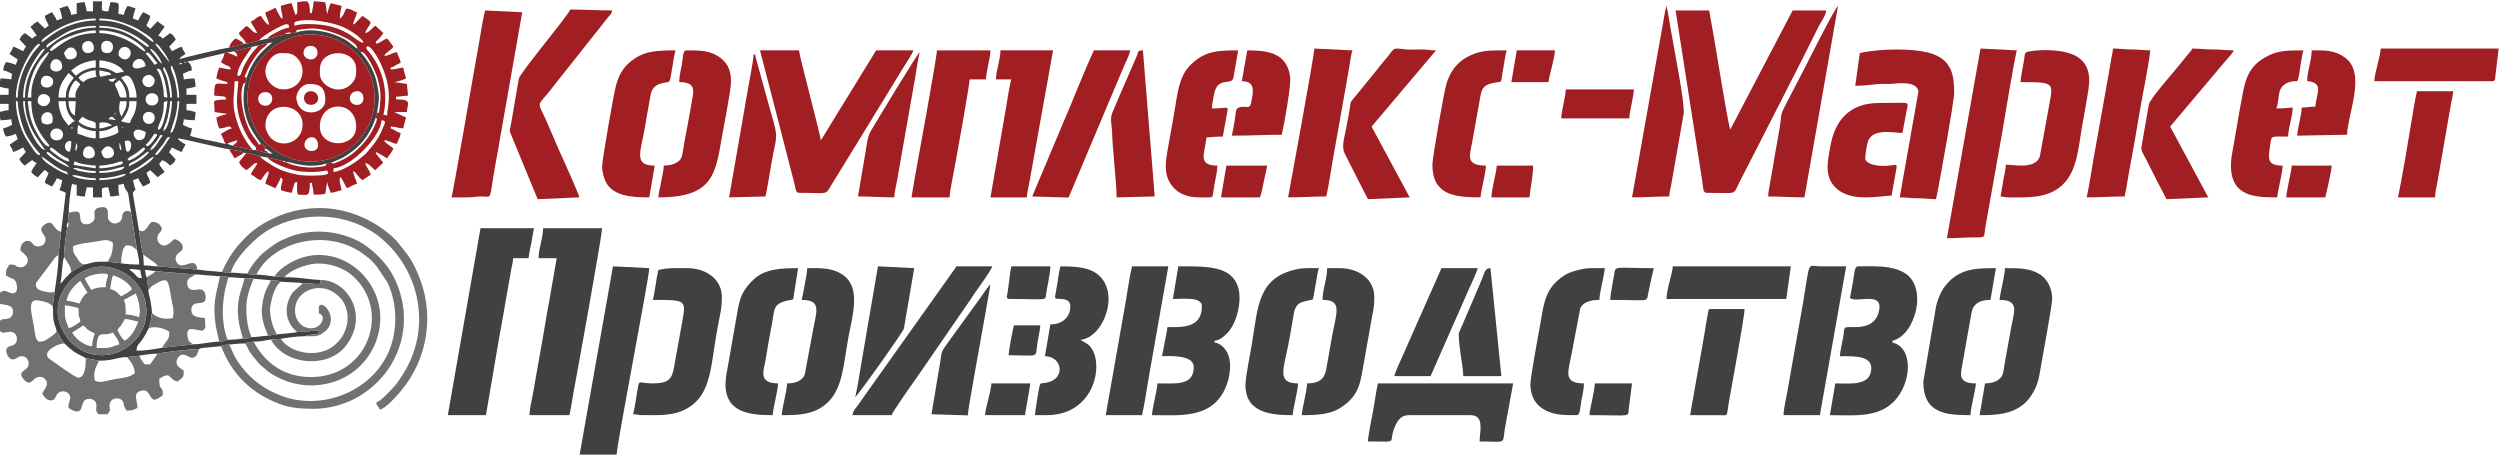 <?xml version="1.0" encoding="UTF-8"?> <svg xmlns="http://www.w3.org/2000/svg" xmlns:xlink="http://www.w3.org/1999/xlink" xmlns:xodm="http://www.corel.com/coreldraw/odm/2003" xml:space="preserve" width="99.967mm" height="18.179mm" version="1.1" style="shape-rendering:geometricPrecision; text-rendering:geometricPrecision; image-rendering:optimizeQuality; fill-rule:evenodd; clip-rule:evenodd" viewBox="0 0 9996.7 1817.88"> <defs> <style type="text/css"> .fil0 {fill:#424141} .fil2 {fill:#717170} .fil1 {fill:#A11E23} </style> </defs> <g id="Слой_x0020_1">  <g id="_2233814642144"> <path class="fil0" d="M232.73 1268.17c-15.27,-88.49 53.07,-184.56 151.7,-200.13 52.37,-8.27 106.55,15.39 134.81,38.51 29.7,24.29 56.82,62.11 64.26,112.07 15.87,106.47 -66.03,187.92 -150.75,199.87 -107.88,15.21 -185.42,-65.7 -200.02,-150.32zm284.33 -192.31c21.06,0 27.96,2.33 43.55,3.63 2.32,9.96 3.45,24.73 7.25,32.66 -18.95,-0.43 -17.72,-4.55 -28.13,-15.41 -8.31,-8.69 -17.23,-13.47 -22.67,-20.88zm7.26 -225.75l23.52 149.55c3.74,18.57 9.14,39.5 9.14,58.06 -28.02,0 -46.71,-1.11 -72.57,-5.05l-54.43 -6.65c-16.66,1.45 -33.99,-0.46 -49.94,1.67 -14.81,1.98 -30.38,8.9 -45.24,10.03 -14.64,11.17 -34.03,16.9 -49.96,30.54 -9.03,9.45 -14.37,14.16 -22.76,22.91 -8.03,8.39 -11.66,16.64 -20.79,22.75 8.44,-36.24 6.4,-94.02 15.56,-105.23 -3.98,-14.3 7.86,-95.92 11.42,-116.11 -2.72,-16.15 -1.83,-13.01 3.63,-25.4 -0.27,-13.55 0.38,-26.58 3.63,-36.29 -2.72,-16.08 7.26,-101.46 12.92,-116.11 9.79,4.35 3.48,3.3 18.16,3.63l0 43.54c13.99,1.16 14.29,3.63 32.65,3.63 1.2,-14.39 6.06,-21.9 7.26,-36.29l25.4 0 0 39.92 36.29 0c0,-36.06 -8.86,-39.92 25.4,-39.92 1.19,14.39 6.06,21.9 7.25,36.29 19.32,0 20.3,-3.28 36.29,-3.63 -3.9,-16.73 -3.63,-22.46 -3.63,-43.54 11.06,-0.25 13.23,-1.64 21.77,-3.63 1.68,20.14 11.39,25.87 16.15,36.26 0.34,0.74 0.76,1.68 1.05,2.45l11.83 76.62zm-235.86 -147.99c12.74,-7.32 46.44,10.89 94.35,10.89l0 7.25c-28.24,0 -77.47,-5.03 -94.35,-18.14zm108.86 18.14l0 -7.25c25.65,0 59.41,-5.95 82.05,-12.59 1.77,-0.52 8.14,-2.8 11.23,-3.26 17.77,-2.62 8.79,-0.51 11.95,1.33 -12.77,12.6 -70,21.77 -105.23,21.77zm-105.23 -47.17c11.95,-6.7 43.09,10.89 90.72,10.89l0 7.25c-23.91,0 -29.77,-0.4 -49.93,-4.5 -4.67,-0.95 -13.68,-2.34 -21.22,-4.16l-19.57 -9.48zm105.23 18.14l0 -7.25c45.92,0 65.66,-12.48 101.58,-18.15 -8.26,12.79 -7.87,12.89 -45.03,20.27 -19.94,3.96 -33.58,5.13 -56.55,5.13zm-97.99 -47.17c8.64,9.68 62.67,18.15 83.48,18.15l0 10.88 -75.6 -11.49c-12.52,-4.32 -17.15,3.94 -7.88,-17.54zm97.99 29.03l0 -10.88c18.25,0 36.31,-3.79 51.23,-6.83 19.74,-4.04 34.7,-13.54 43.11,-7.69 -2.35,7.71 1.99,6.76 -16.43,12.64 -21.11,6.75 -54.23,12.76 -77.91,12.76zm123.36 21.77c-0.26,-4.84 -10.78,-4.1 18.08,-18.15 30.08,-14.64 63.02,-47.25 76.28,-50.79 -6.19,23.18 -74.44,60.08 -94.36,68.94zm-355.59 -68.94c10.81,2.89 47.5,35.78 78.63,51.98 26.11,13.59 16.99,-0.31 30.21,20.59 -25.7,-8.55 -39.7,-16.12 -60.97,-29.72 -24.96,-15.95 -37.32,-22.78 -47.87,-42.85zm166.92 -10.88c0,-41.43 47.17,-38.75 47.17,0 0,24.53 -47.17,24.53 -47.17,0zm72.57 -7.26c33.41,-63.15 84.25,25.4 21.77,25.4 -14.69,0 -17.6,-16.06 -21.77,-25.4zm112.47 58.05c-6.97,-18.57 8.29,-7.08 57.62,-47.75 36.34,-29.98 22.15,4.64 -37.08,35.69 -8.06,4.22 -15.81,5.94 -20.54,12.06zm-330.19 -58.05c6.27,-2.78 17.6,8.77 18.96,9.93 31.74,26.97 61.08,34.39 71.74,51.75 -20.43,-6.79 -86.29,-43 -90.77,-58.56 -0.17,-0.58 0.64,-2.05 0.07,-3.12zm322.95 32.66c4.49,-13.97 12.43,-12.49 34.14,-27.55 19.67,-13.64 31.99,-30.67 35.62,-19.09 2.83,9.01 -56.12,53.73 -69.76,46.64zm-232.23 3.62c-8.3,5.48 -33.46,-10.94 -43.58,-18.1 -5.87,-4.16 -12.58,-9.13 -18.74,-13.98 -18.8,-14.82 -16.37,-12.88 -14.7,-18.18 4.1,-13.07 24.85,15.47 57.8,33.16 9.69,5.2 15.12,4.37 19.22,17.1zm199.57 -72.57c3.72,5.05 3.46,1.85 5.88,13.1 5.48,25.57 4.49,6.81 -2.25,15.93 -2.98,-12.79 -3.63,-11.92 -3.63,-29.03zm-174.19 32.66c-2.72,-11.2 -2.29,-0.59 -0.66,-14.92 1.51,-13.36 0.02,-6.69 4.29,-17.74 2.69,18.3 5.47,13.55 -3.63,32.66zm-25.38 3.63c-30.04,-8.02 -18.6,-49.85 7.26,-43.56 0,7.57 0.16,13.24 -0.77,20.74 -0.06,0.5 -1.89,11 -2.24,12.28l-4.25 10.54zm221.34 -43.56c44.51,-16.58 20.79,61.75 5.99,38.19 -2.7,-4.29 -5.99,-30.91 -5.99,-38.19zm181.43 -14.52c-7.12,5.51 -48.48,79.34 -58.45,69.37 -4.11,-4.12 12.66,-19.29 25.81,-36.68 6.26,-8.28 7.25,-9.07 13.25,-19.46 5.29,-9.17 7.32,-17.62 19.39,-13.23zm-123.37 10.91c-29.95,0 -38.04,-66.31 25.4,-32.66 0,16.87 -5.48,32.66 -25.4,32.66zm-355.6 -21.77c0,-33.31 50.8,-33.31 50.8,0 0,29.89 -50.8,29.89 -50.8,0zm399.14 61.68c3.28,-12.28 14.84,-22.57 22.31,-32.11 23.78,-30.37 12.03,-31.96 28.49,-25.96 -14.26,11.03 -27.1,51.74 -50.8,58.07zm29.03 -61.7c-2.37,4.53 -33.8,54.1 -43.56,44.34 -6.65,-6.65 -4.67,2.49 15.57,-25.12 20.35,-27.76 12.02,-25.94 27.99,-19.22zm-232.23 14.53l0 -29.03c41.33,0 53.99,-20.11 72.57,-21.77 0.36,15.95 2.46,11.3 3.63,25.4 -0.63,0.62 -1.71,0.58 -2.04,1.69 -2.36,8.16 -53.67,23.25 -74.16,23.71zm-83.47 -54.43c9.98,12.9 44.62,25.4 68.96,25.4l0 29.03c-19.64,-0.44 -39.5,-5.97 -55.75,-13.46l-16.82 -4.7c0,-16.66 -2.05,-21.62 3.61,-36.27zm174.19 10.89c-5.29,-8.32 8.18,1.98 3.22,0.87l-3.22 -0.87zm-203.2 0c0.62,-2.1 4.05,0.29 4.45,0.47 6.55,2.95 7.19,-10.05 2.66,2.01 -0.01,0.01 -9.3,4.85 -7.11,-2.48zm112.48 3.63l0 -21.79c14.94,-5.77 41.92,-0.35 50.8,10.88 -12.94,-0.79 -25.29,10.34 -50.8,10.91zm-83.46 -29.03l15.19 -17.51c8.12,4.01 13.16,8.57 22.5,12.44 15.78,6.55 16.52,1.86 31.26,12.31l0 21.79c-18.95,-0.43 -47.29,-9.7 -61.72,-21.51 -8.55,-7 -0.33,2.92 -7.23,-7.52zm-148.77 -10.89c0,-30.8 57.48,-41.68 43.55,18.14 -16.96,8.14 -22.96,8.14 -39.92,0 -1.89,-8.13 -3.63,-8.34 -3.63,-18.14zm406.4 -3.63c0,-29.73 47.17,-29.73 47.17,0 0,34.83 -47.17,34.29 -47.17,0zm-123.37 -3.63l15.32 13.71c-14.79,-0.35 -12.5,-2.82 -29.83,-2.82 7.75,-10.59 2.32,-4.43 14.51,-10.89zm10.89 -10.88c0,-9.28 5.74,-0.58 2.15,0 -0.04,0.01 -2.15,10.13 -2.15,0zm-141.52 0l1.09 1.08c-0.08,-0.07 -1.45,-0.72 -1.09,-1.08zm337.46 68.94c-3.27,-6.14 1.73,-15.78 5.08,-23.79 5.01,-11.93 7,-16.23 10.26,-29.81 3.52,-14.65 10.06,-47.62 10.06,-66.14l7.26 0c0,30.54 -9.5,82.69 -22.78,107.98l-9.88 11.76zm-562.43 -119.74l7.26 0c0,110.87 74.68,176.66 79.83,195.94 -34.65,-9.25 -87.09,-124.09 -87.09,-195.94zm587.83 126.98c12.19,-39.94 29.03,-75.58 29.03,-126.98l7.26 0c0,27.82 -11.23,90.98 -23.27,114.11 -6.32,12.16 2.18,5.76 -13.02,12.87zm-159.67 -39.9c-14.57,-0.23 -26.52,-2.57 -36.27,-7.25 11.92,-15.37 13.54,-15.43 21.9,-32.52 7.34,-14.99 10.75,-24.56 10.75,-47.31l29.03 0c0,56.11 -26.43,70.57 -25.41,87.08zm-457.19 -87.08l7.26 0c0.83,37.39 15.6,94.56 30.17,125.85 12.31,26.44 28.72,48.49 46.12,70.13 4.98,6.2 18.86,17.19 10.1,19.08 -11,2.37 -29.16,-29.46 -34.91,-37.94 -11.62,-17.15 -21.08,-30.9 -29.67,-50.16 -14.55,-32.61 -29.07,-80.13 -29.07,-126.96zm424.53 61.68c-14.53,-11.47 -13.03,-46.74 -7.26,-61.68l25.42 0c0,35.07 -10.18,36.89 -16.68,55.18 -3.57,10.04 -1.22,-4.2 -1.48,6.5zm-253.98 -61.68l29.02 0c0,33.14 12.13,59.85 36.27,79.83 -12.53,5.1 -3.6,0.33 -13.69,8.19 -5.83,4.53 -4.55,5.17 -11.69,9.95 -10.2,-15.23 -19.1,-20.11 -27.61,-41.33 -6.89,-17.17 -12.3,-34.45 -12.3,-56.64zm39.91 0l29.01 0 -3.63 58.06c-19.33,-8.49 -25.38,-37.12 -25.38,-58.06zm716.69 10.89c-13.27,-145.59 97.4,-263.66 226.64,-276.19 149.94,-14.53 267.13,96.2 279.5,228.86 13.8,147.9 -96.98,264.36 -228.44,276.95 -147.83,14.16 -265.64,-97.37 -277.7,-229.62zm-321.18 -10.89c-2.54,30.61 -9.37,67.7 -20.63,95.54 -9.86,24.37 -21.01,23.28 -16.04,6.7 4.51,-15.06 19.14,-37.01 21.7,-77.3 1.32,-20.76 -4.98,-23.28 14.97,-24.94zm-558.8 0l14.52 0c0,61.66 17.91,106.03 51.79,151.41 7.5,10.05 35.53,38.63 9.85,27.17 -15.64,-6.98 -43.6,-56.91 -51.82,-75.92 -15.22,-35.23 -18.8,-59.46 -24.34,-102.66zm471.72 -7.26c0,-32.65 50.8,-32.65 50.8,0 0,32.66 -50.8,32.66 -50.8,0zm-431.8 7.26c0,-50.15 70.97,-25.79 43.42,10.58 -14.05,18.54 -43.42,6.77 -43.42,-10.58zm308.43 -68.94l17.51 -15.19c15.24,11.38 29.66,43 29.66,69.62 -38.11,0 -19.57,4.82 -39.95,-36.19 -3.7,-7.44 -0.86,-0.75 -3.55,-7.16 -0.43,-1.04 -2.61,-10.52 -3.67,-11.08zm-156.05 54.43l-29.01 0c0,-26.62 14.42,-58.24 29.03,-68.95 4.09,3.55 17.68,12.07 16.9,17 -0.98,6.11 -24.79,28.46 -16.92,51.95zm-119.72 -87.09c40.08,0 37.87,47.17 3.62,47.17 -34.94,0 -26.73,-47.17 -3.62,-47.17zm413.65 -3.63c8.74,0 21.77,13.04 21.77,21.77 0,24.67 -25.29,36.34 -41.7,19.93 -16.41,-16.41 -4.74,-41.7 19.93,-41.7zm-145.81 28.38c-13.75,-4.14 -9.63,0.47 -17.47,-10.24 9.9,-0.22 9.62,-1.18 16.14,-2.26l16.51 -1.38 -15.18 13.88zm33.33 -17.49c14,-4.53 32.07,-25.36 51.35,28.48 5.42,15.15 10.33,29.55 10.33,51.35l-29.03 0c0,-44.93 -17.75,-57.58 -32.65,-79.83zm-221.35 79.83l-29.02 0c0,-52.93 23.24,-73.07 39.91,-97.98l21.09 18.86c-15.87,24 -31.98,36.71 -31.98,79.12zm72.56 -61.69c-10.6,-4.32 -11.9,-3.43 -21.76,-18.14 10.69,-14.59 43.67,-28.47 68.95,-29.03 0,15.29 -1.53,12.09 3.61,25.4 -17.95,5.48 -42.85,6.77 -50.8,21.77zm65.31 -21.77c-5.14,-13.31 -3.61,-10.11 -3.61,-25.4l35.93 7.48c13.63,7.3 4.55,-0.01 11.24,10.64 -16.24,0.06 -28.96,6.74 -43.56,7.28zm254.02 -39.91c18.74,24.12 32.66,82.53 32.66,123.37l-7.26 0c0,-18.53 -6.54,-51.5 -10.06,-66.14 -3.21,-13.35 -5.19,-18.07 -10.22,-29.84 -6.1,-14.29 -9.86,-15.05 -5.12,-27.39zm-29.03 10.86c16.26,-5.44 -8.75,-5.59 10.04,-1.51 5.6,1.22 7.7,5.54 11.84,15.86 3.64,9.04 7.63,20.71 10.1,29.89 5.09,18.93 9.86,47.73 11.56,68.27 -25.05,-2.09 -7.27,-2.5 -20.95,-58.87 -3.91,-16.08 -12.71,-46 -22.59,-53.64zm-424.54 -10.86c0,-41.43 47.17,-38.75 47.17,0 0,25.57 -47.17,25.57 -47.17,0zm482.6 -3.63c9.55,6.3 2.17,-1.4 8.06,10.26 13.59,26.84 24.6,86.12 24.6,116.74l-7.26 0c0,-18.84 -6.3,-54.81 -10.41,-69.42 -7.31,-25.93 -19.56,-48.82 -14.99,-57.58zm-286.66 -21.77c29.74,0.66 85.78,17.19 97.97,47.15 -16.43,-1.51 -16.33,3.64 -29.04,3.64 -8.1,0 -29.66,-21.77 -68.93,-21.77l0 -29.02zm-94.34 61.68l-18.85 -21.09c16.09,-10.99 22.94,-18.67 43.12,-27.21 13.99,-5.91 37.9,-12.99 55.56,-13.38l0 29.02c-19.09,0 -31.7,5.13 -44.21,10.22 -18.24,7.43 -21.85,13.22 -35.62,22.44zm279.4 -39.91c-5.22,3.83 -4.24,2.77 -7.26,4.07 -5.55,2.37 -1.97,0.99 -7.96,2.83 -61.63,18.89 -34.12,-41.86 -5.14,-33.72 13.41,3.77 17.4,14.11 20.36,26.82zm134.26 -3.63c6.1,-13.78 -0.69,-8.98 14.51,-3.65 -6.07,0.25 -11.64,0.41 -14.51,3.65zm18.14 -10.89c4.86,-4.42 20.51,8.95 2.44,1.12 -0.35,-0.15 -3.1,-0.52 -2.44,-1.12zm-478.97 -36.28c33.41,-63.15 84.25,25.4 21.77,25.4 -14.69,0 -17.6,-16.06 -21.77,-25.4zm373.74 39.91c-0.73,0.56 -1.83,0.58 -2.17,1.73l-8.72 5.53c-1.1,-1.13 -13.29,-17.9 -18.64,-24.93 -19.26,-25.31 -20.37,-16.68 -14.03,-23.03 9.86,-9.85 33.83,33.57 43.56,40.7zm-130.63 -14.51c-10.27,0 -25.4,-11.52 -25.4,-21.77 0,-23.25 22.43,-36.9 40.64,-22.59 17.41,13.69 7.15,44.36 -15.24,44.36zm-373.74 137.88l0 14.52 -14.52 0c4.3,-51.59 18.39,-103.26 45.64,-143.06 21.51,-31.42 63.33,-64.84 22.24,-10.42 -27.63,36.61 -53.36,88.17 -53.36,138.96zm475.34 -181.43c16.44,4.39 43.98,43.84 47.17,61.67 -17.18,-15.67 -13.56,-15.44 -24.83,-29.59l-18.04 -21.86c-3.23,-5.93 -3.35,-8.42 -4.3,-10.22zm-500.74 195.95l-7.26 0c0,-70.71 27.98,-128.59 66.74,-180.01 6.99,-9.27 9.15,-12.95 20.35,-15.94 -5.21,19.49 -79.83,84.23 -79.83,195.95zm330.2 -177.8c-21.93,0 -25.4,-11.59 -25.4,-25.4 0,-33.15 47.17,-29.46 47.17,0 0,14.65 -7.9,25.4 -21.77,25.4zm-101.6 -25.4c0,-26.15 47.17,-36.76 47.17,7.25 0,21.14 -47.17,29.87 -47.17,-7.25zm293.91 -10.89c5.82,-2.57 -1.33,-3.54 6.41,1.19 8.6,5.26 44.68,52.71 48.02,71.36l-54.42 -69.51c-0.18,-0.57 0.56,-1.97 -0.01,-3.04zm-551.54 214.09l-7.26 0c0,-106.25 78.88,-218.25 93.65,-215.06 10.19,2.2 -11.66,18.43 -26.22,39.37 -35.63,51.23 -58.72,110.72 -60.17,175.69zm915.33 -79.83l-4.08 21.77c-8,14.4 -8.17,49.49 -7.88,72.71 0.27,22.36 6.13,49.62 11.8,68.03 13.12,42.6 34.58,68.93 57.29,102.28 11.52,4.11 14.14,6.62 18.15,18.23 5.15,3.46 9.69,6.21 15.11,10.28 5.25,3.94 9.46,7.63 13.91,11.5 -12.17,-1.02 -7.88,-1.71 -18.14,-2.32l-50.23 -12.2 -11.46 -1.21 -79.83 -16.2 -21.77 -7.98 -7.26 0c-12.76,-1.08 -22.76,-4.95 -35.94,-7.6 -12.79,-2.58 -96.49,-18.36 -105.57,-25.07 2.73,-11.73 6.17,-15.91 7.26,-29.02 -15.55,-3.63 -23.9,-7.96 -36.29,-14.52 1.99,-8.54 3.38,-10.71 3.63,-21.77 15.59,1.3 22.49,3.63 43.54,3.63 1.17,-14 3.63,-14.29 3.63,-32.66 -12.37,-2.88 -21.64,-6.93 -36.29,-7.25l0 -25.4 39.92 0 0 -36.29 -39.92 0 0 -25.4c14.65,-0.33 23.92,-4.38 36.29,-7.26 0,-18.36 -2.46,-18.66 -3.63,-32.65 -21.05,0 -27.95,2.33 -43.54,3.62 -0.25,-11.05 -1.64,-13.22 -3.63,-21.77 12.39,-6.55 20.74,-10.89 36.29,-14.51 -1.53,-18.33 -5.44,-24.77 -16.11,-34.59 -0.41,-0.37 -1.41,-1.08 -2.04,-1.7 18.56,-0.41 56.73,-10.5 75.5,-15.21 22.58,-5.66 49.81,-11.96 73.27,-17.45l10.89 -1.96 26.44 -5.29 71.53 -17.81c12.46,-1.52 11.35,-3.19 25.4,-4.82l39.92 -10.09c9.81,-0.75 9.85,-1.63 18.14,-3.57 -37.4,32.52 -62.02,51.56 -85.93,99.13 -3.98,7.93 -6.12,11.45 -9.51,19.55 -3.53,8.44 -5.19,15.87 -8.86,22.84zm-588.76 -188.69c138.11,0 220.62,114.35 167.56,76.19 -7.14,-5.14 -12.13,-9.76 -18.8,-14.49 -39.01,-27.7 -96.04,-50.81 -148.76,-50.81l0 -10.89zm-14.51 0l0 10.89c-120.91,0 -176.12,87.94 -182.25,68.4 -1.65,-5.24 -0.94,-2.33 2.86,-7.38 26.44,-35.09 122.63,-71.91 179.39,-71.91zm14.51 -18.14c63.31,0 116.5,19.98 162.61,51.47 8.32,5.69 12.65,8.93 21.1,15.34 3.37,2.56 7.4,5.35 9.82,8.45 0.74,0.96 7.4,3.21 2.41,8.2 -6.19,2.74 1.7,3.04 -6.4,-1.2 -25.54,-13.39 -77.52,-75 -189.54,-75l0 -7.26zm-14.51 0l0 7.26c-69.48,0 -129.8,26.93 -178.97,68.02 -1.13,0.95 -10.14,7.56 -10.78,7.86 -3.57,1.63 -4.97,9.37 -7.25,-0.45 -1.23,-5.3 6.67,-10.85 13.3,-15.89l67.52 -41.46c30.4,-15.1 70.32,-25.34 116.18,-25.34zm14.51 -29.03c50.24,0 84.01,10.83 127.54,28.49 18.75,7.61 32.45,16.41 48.86,27.35 16.29,10.86 37.25,23.26 41.32,38.5 -13.46,-3.59 -31.35,-22.23 -44.97,-31.23 -49.75,-32.88 -105.72,-55.85 -172.75,-55.85l0 -7.26zm-232.23 94.34c2.99,-11.19 6.67,-13.36 15.94,-20.35 59.15,-44.58 123.78,-73.99 201.78,-73.99l0 7.26c-21.63,0 -48.35,3.99 -67.36,8.84 -98.25,25.09 -128.95,72.53 -150.36,78.24zm79.32 758.37l-10.37 92.23c0,48.02 -9.12,102.2 -15.64,147.25l-7.48 58.06c2.62,18.22 -0.11,35.3 2.71,53.07 3.48,21.94 9.97,29.79 13.15,46.71 11.62,20.01 17.4,32.18 30.77,48.99 12.58,12.5 24.9,23.17 38.1,32.73 14.16,10.27 31.57,16 47.24,25.99l53.14 10.22c20.99,0 38.45,-1.81 57.2,-5.78 19.04,-4.04 33.83,-8.73 55.29,-8.73l48.46 -5.53c16.35,-3.02 58.74,-9.74 72.57,-7.41 19.49,-6.37 139.58,-19.83 166.91,-18.83 6.52,-5.15 -2.02,-0.93 8.12,-3.48 4.24,-1.07 5.32,-0.95 9.58,-1.55l70.03 -6.74c8.26,-5.64 19.46,-5.37 32.02,-6.42 24.13,-2.17 38.51,-4.47 63.56,-4.47 9.49,-5.72 22.39,-6.26 34.41,-7.26 25.92,0 45.45,-4.58 68.94,-8.63l39.92 -2.4c23.92,-5.1 69.37,-10.74 97.48,-10.74 9.46,-5.47 17.95,-5.38 30.47,-6.44 21.9,-1.85 22.82,0.72 25.31,-16.8l-87.95 6.96c-5.59,1.73 -73.27,9.03 -81.91,9.03l-34.2 4.92c-19.97,1.24 -42.83,5.96 -66.46,5.96 -8.64,5.87 -22.6,5.84 -35.14,5.49 -10.09,3.12 -45.86,5.4 -60.55,5.4l-15.08 5.27c-5.28,1.03 -13.43,1.31 -18.72,1.6 -35.9,1.47 -70.45,10.68 -104.01,11.27l-124.59 13.67c-32.64,5.89 -65.22,11.73 -101.6,11.73 0,-32.14 15.05,-18.68 48.98,-90.71 2.56,-8.87 5.7,-18.16 7.81,-27.31 2.21,-9.56 1.86,-25.21 4.9,-32.96 -0.21,-11 -3.46,-34.25 -5.63,-46.59 -3.14,-17.78 -7.79,-27.34 -8.89,-44.53l-6.26 -51.81c-8.55,-13.42 -1.55,-15.06 -8.25,-29.03 12.53,0 29.6,2.85 43.54,5.2l161.08 12.94c22.91,0 30.04,3.01 49.39,3.62 20.93,0.67 28.28,4.03 47.16,3.26 13.06,-0.14 23.2,-0.54 32.81,4.01 25.44,0 39.7,3.89 65.16,3.47l36.29 2.56c20.49,2.68 54.14,3.84 68.94,6.65 12.77,-0.02 30.18,-0.44 38.75,5.46l66.61 3.52c3.24,0.08 7.42,-0.08 10.54,0.32 1.12,0.15 2.08,0.31 3.1,0.5l8 2.76c29.97,-3.77 61.51,6.07 68.53,0.13 7.33,-6.2 -0.84,-5.53 2.72,-14.49 -17.11,0 -53.54,-4.27 -68.62,-6.25 -23.2,-3.05 -51.82,-4.75 -75.2,-4.56l-39.91 -3.02c-18.98,-1.84 -54.27,-7.99 -72.58,-7.48 -12.83,0.65 -26.7,0.93 -35.67,-4.09 -27.64,0 -40.45,-4.02 -65.93,-3.4l-36.28 -2.76c-32.41,-3.79 -65.62,-4.66 -97.97,-9.85l-156.96 -13.02c-25.17,0 -33.79,-3.62 -57.13,-3.62l-2.36 -43.55c-5.51,-14.29 -15.91,-78.89 -17.22,-97.97l-21.06 -126.46c-4.42,-27.63 -5.91,-17.14 7.98,-36.82 -1.92,-2.78 -1.71,-1.88 -3.88,-7l-7 -29.29c11.26,-2.62 10.51,-4.63 21.77,-7.25 2.97,11.11 12.3,21.62 18.14,32.65 8.82,-2.35 20.6,-10.05 29.03,-14.51 -1.56,-18.82 -10.4,-22.27 -14.51,-39.92l14.51 -10.88 29.88 28.17 28.18 -20.91c-6.65,-9.93 -18.52,-20.48 -21.77,-32.66l11.5 -13.96c13.44,3.2 22.43,12.87 32.04,21.22 9.39,-6.29 18.43,-12.9 21.77,-25.4l-26.15 -28.3c5.58,-7.95 7.36,-10.78 11.64,-18.87 10.93,5.78 27.29,15.2 39.91,18.14 2.99,-12.84 9.03,-18.67 14.52,-29.03l-25.8 -17.57c-5.72,-6.84 -3.07,-0.59 -3.25,-7.83 32.92,4.71 180.18,41.81 203.22,43.43 18.98,3.27 44.97,6.41 58.91,14.63l10.03 0.32 50.8 10.55 3.63 3.64c17.24,0 15.15,2.54 29.03,3.53l61.68 14.6c17.23,0.03 6.88,-0.07 10.89,3.64 15.8,0 25.75,3.7 36.95,6.59 11.99,3.1 29.55,5.61 40.19,6.98 29.44,3.8 64.88,0.87 86.15,-7.55l21.77 -3.67c22.73,-10.52 37.47,-13.9 58.1,-27.7 37.72,-25.24 63.49,-47.52 87.8,-86.38 10.63,-17 22.51,-41.6 28.78,-62.44l6.75 -20.3c1.6,-22.53 9.67,-48 6.78,-73.47 -2.69,-23.78 -6.13,-44.85 -12.69,-67.23 -8.2,-27.98 -23.2,-57.01 -40.19,-79.56 -6.94,-9.21 -13.98,-16.42 -19.22,-24.53l-14.46 -14.31c-32,-21.23 -34.3,-36.23 -101.14,-58.57 -40.69,-13.59 -101.45,-21.27 -142.03,-5.57l-21.77 3.2c-5.28,1.91 -12.01,2.89 -21.77,2.89l-7.26 3.64c-18.05,2.66 -42.67,11.58 -65.31,15.74 -12.2,0.85 -19.52,4.79 -32.66,6.27 -13.23,5.45 -33.35,9.68 -50.8,12.72 -6.19,0.2 -1.1,-1.59 -9.64,1.54l-59.3 14.3c-16.58,1.79 -177.44,38.14 -199.57,47.37 8,-12.73 11.22,-12.26 25.4,-21.75 -5.49,-10.36 -11.53,-16.2 -14.52,-29.03 -12.62,2.94 -28.98,12.36 -39.91,18.14 -4.28,-8.09 -6.06,-10.93 -10.89,-18.14l26.16 -28.3c-7.92,-14.27 -9.85,-17.64 -22.53,-26.13l-29.03 21.77c-10.54,-7.06 -4.87,-7.34 -18.14,-10.89 7.92,-14.97 16.62,-23.17 25.4,-36.28l-29.03 -21.77 -28.17 29.88 -15.37 -11.74c4.11,-17.64 12.95,-21.09 14.51,-39.91 -8.43,-4.47 -20.21,-12.16 -29.03,-14.52 -5.84,11.04 -15.17,21.54 -18.14,32.66 -11.26,-2.62 -10.51,-4.63 -21.77,-7.26 1.06,-12.73 6.41,-30.58 10.88,-39.91 -8.63,-4.14 -22.26,-8.47 -32.65,-10.89 -5.6,10.58 -13.33,22.08 -14.52,36.29 -8.54,-1.99 -10.71,-3.38 -21.77,-3.63 0,-11.22 2.29,-35.81 0.85,-39.11 -3.42,-7.86 -21.79,-8.06 -33.51,-8.06 -1.19,14.39 -6.06,21.9 -7.25,36.28 -34.26,0 -25.4,-3.85 -25.4,-39.91l-36.29 0 0 39.91 -25.4 0c-1.2,-14.38 -6.06,-21.89 -7.26,-36.28 -18.36,0 -18.66,2.46 -32.65,3.63l0 43.54c-11.06,0.25 -13.23,1.64 -21.77,3.63 -1.19,-14.21 -8.92,-25.71 -14.52,-36.29 -10.39,2.42 -24.02,6.75 -32.66,10.89 4.48,9.33 9.83,27.18 10.89,39.91 -11.26,2.63 -10.51,4.64 -21.77,7.26 -2.97,-11.12 -12.31,-21.62 -18.14,-32.66 -8.82,2.36 -20.6,10.05 -29.03,14.52 1.56,18.82 10.4,22.27 14.51,39.91 -2.64,1.77 -2.67,1.52 -6.5,4.38 -4.11,3.06 -5,3.88 -8.01,6.51l-29.89 -28.18c-4.33,2.62 -8.89,5.32 -14.2,9.49 -6.45,5.07 -7.06,6.8 -13.97,11.43 8.78,13.11 17.48,21.31 25.4,36.28 -13.27,3.55 -7.6,3.83 -18.14,10.89l-29.03 -21.77c-12.68,8.49 -14.61,11.86 -21.77,25.4l26.15 28.29c-5.59,7.95 -7.36,10.79 -11.64,18.88 -10.93,-5.78 -27.29,-15.2 -39.91,-18.14 -2.99,12.83 -9.04,18.67 -14.52,29.03 10.9,7.29 21.76,14.47 32.66,21.77 -2.62,11.26 -4.63,10.51 -7.26,21.77 -9.33,-4.48 -27.18,-9.83 -39.91,-10.89 -5.23,9.89 -9.71,18.57 -10.89,32.66 15.55,3.62 23.9,7.96 36.29,14.51 -1.99,8.55 -3.38,10.72 -3.63,21.77 -15.59,-1.29 -22.49,-3.62 -43.54,-3.62 -1.17,13.99 -3.63,14.29 -3.63,32.65 12.36,2.88 21.64,6.93 36.28,7.26l0 25.4 -39.91 0 0 36.29 39.91 0 0 25.4c-14.64,0.32 -23.92,4.37 -36.28,7.25 0,18.37 2.46,18.66 3.63,32.66 21.05,0 27.95,-2.33 43.54,-3.63 0.25,11.06 1.64,13.23 3.63,21.77 -12.39,6.56 -20.74,10.89 -36.29,14.52 1.18,14.09 5.66,22.77 10.89,32.65 12.73,-1.06 30.58,-6.41 39.91,-10.88 2.63,11.26 4.64,10.51 7.26,21.77 -10.9,7.29 -21.76,14.47 -32.66,21.77 5.48,10.36 11.53,16.19 14.52,29.03 12.62,-2.94 28.98,-12.36 39.91,-18.14 4.28,8.09 6.05,10.92 10.89,18.14l-26.16 28.29c7.92,14.27 9.85,17.65 22.53,26.14 4.45,-3.87 8.66,-7.56 13.9,-11.5 5.43,-4.07 9.97,-6.82 15.13,-10.27 10.54,7.05 4.87,7.34 18.14,10.88 -7.27,13.74 -18.05,22.36 -21.77,36.29 7.41,11.06 14.55,14.5 25.4,21.77l28.17 -29.88 15.37 11.73c-4.11,17.65 -12.95,21.1 -14.51,39.92 8.43,4.46 20.21,12.16 29.03,14.51 5.83,-11.03 15.17,-21.54 18.14,-32.65 11.26,2.62 10.51,4.63 21.77,7.25 -1.06,12.73 -6.41,30.59 -10.89,39.92 9.32,4.47 14.33,4.38 25.4,10.88l-18.65 156.03z"></path> <path class="fil1" d="M6823.53 771.06c129.84,0 104.46,10.26 130.58,-39.96l70.2 -136.63c31.46,-62.92 62.17,-120.71 93.13,-182.63 30.97,-61.94 61.85,-120.08 93.13,-182.64 16.05,-32.09 29.92,-59.83 45.97,-91.92 8.24,-16.49 14.27,-30.32 23.48,-45.46 7.57,-12.43 21.13,-33.86 22.48,-50.09l-134.26 0 -240.65 459.65c-0.62,1.2 -3.01,5.98 -3.72,7.17 -4.36,7.35 -1.81,3.7 -6,8.51 -14.52,-62.31 -49.35,-278.99 -62.16,-355.12l-21.3 -120.21 -134.26 0 100.55 643.3c2.59,17.8 5,33.12 7.27,47.16 2.49,15.37 1.4,38.87 15.56,38.87z"></path> <path class="fil1" d="M3194.95 771.06c115.82,0 104.71,10.39 127.69,-28.33l154.63 -251.77c8.07,-12.49 13.82,-23.68 21.78,-36.29 7.88,-12.49 15.07,-23.74 22.27,-35.78l88 -144.23c8.88,-13.74 39.91,-60.72 42.83,-73.28l-148.77 0 -110.43 179.86c-18.94,31.52 -36.76,58.42 -55.35,89.79l-49.5 81.13c-0.42,0.64 -1.03,1.57 -1.45,2.18 -5.05,7.39 -1.02,2.14 -4.61,6.27 -2.02,-24.24 -84.99,-333.98 -87.09,-359.23l-156.03 0 74.75 288.11c12.53,50.24 25.14,96.66 37,144.42l27.55 106.71c3.15,13.27 3.6,30.44 16.73,30.44z"></path> <path class="fil2" d="M796.46 1396.06c-27.33,-1 -147.42,12.46 -166.91,18.83l-29.03 41.97 -21.77 0c-7.64,-11.41 -17.33,-19.85 -21.77,-34.56l-48.46 5.53c18.33,23.72 30.32,39.72 30.32,65.31 -25.21,16.88 -37.22,15.65 -78.84,22.77 -38.57,6.59 -57.07,17.66 -80.82,6.26 -8.87,-38.05 9.01,-61.95 16.85,-79.83l-53.14 -10.22c0,23.59 -0.39,76.86 -29.49,78.18 -10.69,0.49 -83.7,-52.6 -100.6,-64.87 -10.89,-7.91 -27.05,-13.7 -24.32,-30.98 2.49,-15.76 41.09,-41.05 69.07,-41.05 -13.37,-16.81 -19.15,-28.98 -30.77,-48.99 -0.59,0.43 -1.31,0.63 -1.5,1.58 -1.22,6.32 -21.49,20.67 -28.21,24.96 -14.93,9.53 -19.01,15.19 -42.86,15.19 -8.58,-12.81 -8.15,-4.51 -12.55,-23.73 -2.66,-11.59 -3.8,-23.55 -5.61,-34.31 -10.13,-60.35 -28.91,-115.23 18.98,-106.53 28.9,5.25 38.36,7.6 55.89,23.06l7.48 -58.06c-11.38,6.64 -44.44,-0.68 -58.27,-5.92 -14.44,-5.49 -19.91,-17.92 -14.71,-31.35l36.26 -47.74c8.72,-11.63 15.37,-20.45 23.33,-31.1 8.82,-11.81 14,-22.83 29.03,-31.14l10.37 -92.23c-34.37,-8.58 -28.99,-52.1 -62.88,-31 -37.85,23.57 -0.11,38.59 0.72,60.43 0.57,15.13 -11.44,30.32 -31.56,28.96 -24.43,-1.65 -17.2,-22.28 -40.03,-22.33 -18.24,-0.05 -28.61,17.99 -29.02,36.51 2.97,10.21 44.1,26.57 24.36,56.9 -5.31,8.16 -16.46,14.41 -30.56,11.45 -20.46,-4.3 -4.07,-10.29 -37.35,-10.29 -10.19,15.22 -14.51,17.74 -14.51,43.54 24.41,16.35 30.39,9.76 38.45,23.23 6.91,11.54 11.63,44.05 -6.9,48.13 -15.44,3.39 -29.77,-14.52 -47.33,-7.65 -7.46,2.92 -11.65,10.38 -13.25,19.07l0 17.88c0.74,4.3 1.97,8.36 3.63,11.82 17.33,8.32 56.54,0.14 53.83,35.55 -1.05,13.66 -9.62,23 -22.02,25.29 -32.45,5.99 -11.03,-4.61 -35.44,11.74 0,79.18 36.55,22.08 64.79,47.66 11.66,10.56 10.87,32.35 -0.35,42.17 -12.55,10.97 -33.18,4.39 -33.97,26.17 -0.4,11.04 8.89,31.6 22.21,34.53 17.31,3.8 23.25,-15.36 44.45,-12.14 14.02,2.13 27.46,17.23 21.45,37.83 -6.74,23.14 -48.27,21.01 -16.77,55.8 24.28,26.81 33.14,0.04 46.92,-7.22 11.07,-5.83 23.97,-5.97 34.12,2.33 24.16,19.75 -0.39,43.86 -8.68,59.52 6.75,12.75 17.14,27 33.24,28.04 21.42,1.38 18.03,-18.43 30.76,-29.38 17.99,-15.47 56.72,-4.2 46.07,31.16 -4.4,14.61 -4.84,7.22 -4.84,28.24 62.78,42.03 46.57,-18.56 66.47,-31.61 15.73,-10.32 36.39,-2.99 42.71,9.68 4.5,9.04 1.85,15.15 1.62,26.68 -0.25,12.61 2.41,10.9 8.94,20.65l36.29 0c14.91,-22.26 8.6,-9.53 7.92,-33.06 -1.01,-34.91 42.37,-38.27 53.83,-17.82 7.64,13.63 -2.99,10.31 14.45,36.36 22.42,0 29.1,-3.24 43.54,-10.88 0,-30.51 -19.42,-58.52 12.4,-67.8 40.01,-11.68 31.4,31.88 56.54,35.14 13.77,-3.21 22.18,-11.12 32.66,-18.14 0,-47.95 -14.51,-6.43 -14.51,-65.32 50.15,-33.58 34.98,2.13 72.57,10.89 24.55,-16.44 25.4,-20.41 25.4,-43.54 -3.76,-2.52 -19.95,-14.14 -22.65,-17.38 -7.43,-8.91 -8.41,-21.46 -1.73,-32.21 18.3,-29.42 39.04,-6.02 57.04,-1.21 23.97,-5.59 19.07,-17.57 29.02,-35.4z"></path> <path class="fil1" d="M1333.49 687.61l0 -14.52c70.35,-5.85 186.61,-123.68 192.32,-192.31 21.63,1.8 12.2,14.09 6.34,27.98 -6.08,14.45 -10.23,24.98 -17.34,37.22 -20.07,34.55 -24.98,35.34 -46.47,62.39 -8.05,10.14 -17.14,15.12 -26.92,23.88 -21.61,19.35 -79.12,54.71 -107.93,55.36zm-123.91 -682.17l17.59 0c7.8,3.67 11.98,15.71 11.98,47.17l7.26 0c3.01,-12.91 7.26,-31.71 7.26,-47.17l1.02 0c21.23,0.07 29.99,2.28 46.15,3.63l7.25 47.17c2.82,-12.1 9.66,-33.42 14.52,-43.54 14.61,3.4 28.92,7.48 43.54,10.88 -3.55,15.23 -7.26,32.09 -7.26,50.8 13.66,-9.14 17.39,-24.77 25.4,-39.91 22.9,0.51 24.07,9.98 43.55,14.51 -2.7,11.59 -4.87,16.12 -9.46,27.09 -21.68,51.74 21.33,-5.94 31.23,-12.57 9.24,6.18 26.55,17.07 32.66,25.4 -4.51,16.85 -17.56,25.46 -21.78,43.54 19.15,-5.11 25.56,-19.41 40.67,-29.8l31.91 29.8c-23.16,34.58 -32.79,29.98 -29.9,39.33 3.12,10.08 30.56,-14.33 44.41,-17.56 5.94,4.35 20.58,25.46 25.4,32.66 -11.58,17.29 -30.97,21.6 -36.29,36.28 23.19,-0.51 29.83,-12.77 50.8,-14.51 3.65,15.64 13.14,26.97 14.52,43.54 -18.24,4.25 -19.81,13.46 -39.92,18.14l0 7.26c19.13,0 33.71,-5.83 50.8,-7.26 1.11,13.26 7.7,29.85 10.89,43.55 -9,4.31 -35.38,13.53 -47.17,14.51l50.8 7.26c0,18.1 3.63,25.14 3.63,47.17 -20.71,0 -25.1,3.63 -47.17,3.63l0 10.88c68.12,0 43.54,18.08 43.54,50.8l-50.8 0 47.17 21.77c-3.19,13.7 -9.78,30.29 -10.89,43.55 -19.52,-0.44 -29.62,-7.26 -50.8,-7.26l0 7.26c14.34,3.82 21.98,13.96 39.92,18.14 -1.77,21.29 -10.47,26.17 -14.52,43.54 -18.44,-1.53 -29.44,-12.74 -50.8,-14.51 2.81,10.49 1.06,4.9 7.15,10.99l29.14 21.66c-3.25,12.18 -18.08,28.99 -25.4,39.92 -7.67,-5.14 -14.03,-8.69 -22.48,-13.95 -51.85,-32.34 0.21,20 7.21,31.32l-31.9 29.8c-14.36,-9.62 -20.77,-23.92 -39.92,-29.03 5,21.44 16.78,25.74 21.78,47.17 -10.9,7.3 -21.77,14.48 -32.66,21.77 -8.33,-5.57 -13.58,-10.82 -20.27,-19.79 -22.91,-30.74 -17.79,-10.29 -10.18,10.19 4.04,10.89 6.38,14.26 8.68,24.12 -12.63,2.94 -28.99,12.36 -39.92,18.14 -6.51,-9.72 -9.06,-14.76 -14.45,-25.61 -13.29,-26.75 -12.06,-16.76 -14.58,-14.3 -4.39,4.29 6.3,43.06 7.26,47.17 -13.7,3.19 -30.28,9.78 -43.54,10.88 -3.52,-7.34 -13.76,-34.5 -14.52,-43.54l-7.25 47.17c-17.58,4.1 -25.25,3.63 -47.17,3.63 0,-15.46 -4.25,-34.26 -7.26,-47.17l-7.26 0c0,56.17 -11.45,48.22 -29.13,47.91 -17.87,-0.32 -20.27,1.82 -22.04,-14.88 -0.86,-8.08 0.37,-27.26 0.37,-36.66 -14.16,3.78 -9.45,3.23 -14.3,18.36 -2.99,9.32 -5.27,15.72 -7.47,25.18 -10.01,-0.83 -36.41,-7.46 -43.54,-10.88 0,-34.74 15.61,-39.37 0,-50.8 -2.4,8.98 -16.68,33.92 -21.78,43.54 -13.51,-7.15 -26.18,-11.56 -39.91,-18.14 1.88,-22.54 17.96,-35.52 10.89,-50.8 -8.41,6.15 -22.69,26.81 -29.03,36.28 -20.41,-4.75 -23.92,-17.5 -39.92,-21.77 4.75,-17.79 21.03,-30.77 25.4,-47.17 -19.3,1.61 -10.56,6.95 -43.54,29.03 -10.93,-7.32 -25.22,-18.4 -29.03,-32.66l29.03 -35.96 50.8 10.55 3.63 3.64c8.28,11.3 38.15,28.94 52.83,37.88 18.43,11.22 38.06,19.44 61.14,25.95 24.67,6.96 48.29,12.58 78.26,12.46 26.15,-0.11 62.92,0.81 79.91,-7.35 -1.95,-23.4 -3.54,-7 -61.66,-7.23 -32.13,-0.13 -48.69,-0.87 -73.41,-6.47 -28.2,-6.39 -93.14,-30.99 -108.04,-51.71l61.68 14.6c4.03,3.74 -6.39,3.64 10.89,3.64 0.73,0.51 1.8,1.07 2.3,1.33l15.23 6.54c34.61,11.94 76.21,17.24 111.67,12.48 1.28,-0.18 22.11,-2.71 22.49,-2.82 13.64,-4.13 8.98,0.2 11.6,-11.51l21.77 -3.67c5.81,5.94 0.02,3.25 9.6,3.22l23.11 -9.12c10.27,-5.2 20.54,-9.66 31.15,-16.04 31.92,-19.21 70.98,-59.43 90.15,-91.28 8.62,-14.32 25.91,-45.2 27.42,-63.3l-6.75 0 6.75 -20.3c9.99,-6.24 7.14,6.06 11.6,-33.42 4.75,-42.15 1.83,-68.94 -11.58,-113.21 -3.64,-12.02 -45.58,-108.5 -65.34,-98.16l-14.46 -14.31c8.9,-22.04 -98.18,-77.4 -174.13,-79.97 -14.56,-0.49 -32.15,1.38 -41.23,2.54 -36.03,4.59 -25.66,3.76 -27.81,13.29l-21.77 3.2c-4.37,-3.99 4.22,-5.69 -12.15,-2.29 -16.8,3.48 -4.07,1.32 -9.62,5.18l-7.26 3.64c-18.05,2.66 -42.67,11.58 -65.31,15.74 7.53,-12.64 23.17,-18.04 39.16,-27.39 10.6,-6.2 33.73,-16.21 47.92,-17.39 -0.95,-11.44 0.86,-13.11 -10.09,-13.76 -12.51,-0.74 -95.18,44.15 -109.65,64.81 -13.23,5.45 -33.35,9.68 -50.8,12.72 -4.4,-9.01 -8.69,-14.82 -15.67,-22.74 -8.68,-9.86 -9.88,-6.25 -14.21,-20.11l29.88 -28.18c29.65,19.85 24.65,27.46 43.54,29.03 -4.77,-9.01 -7.1,-13.86 -12.95,-23.34 -5.26,-8.54 -10.08,-14.95 -12.45,-23.83 19.72,-5.27 18.89,-16.87 39.92,-21.77 6.96,10.4 20.27,32.97 32.65,36.28 -1.85,-22.34 -12.65,-28.45 -14.51,-50.8 12.63,-2.94 28.98,-12.36 39.91,-18.14l18.71 35.73c4.89,5.87 2.13,4.85 10.32,7.81 -0.43,-19.52 -7.25,-29.62 -7.25,-50.8 14.6,-3.4 26.99,-9.51 43.01,-10.71l15.04 47c10.24,-7.5 7.21,-2.7 7.61,-21.42 0.2,-9.28 -0.35,-19.87 -0.35,-29.38 7.92,-0.66 15.02,-2.39 21.23,-3.63zm345.26 377.37c0,44.49 -6.79,58.59 -7.26,79.83 -6.62,-3.29 -4.54,-2.8 -14.51,-3.63 20.64,-88.61 -1.03,-184.41 -59.2,-253.12 -4.31,-5.08 -15.61,-15.84 -4.9,-20.53 16.65,-7.29 85.87,102.33 85.87,197.45zm-377.38 -293.91c44.86,-21.53 157.21,2.43 192.32,18.14 79.22,35.44 116.64,95.83 44.64,42.44 -56.2,-41.67 -114.21,-53.33 -186.16,-53.33 -15.92,0 -40.7,2.42 -50.8,7.26l0 -14.51z"></path> <path class="fil0" d="M2153.55 1032.32l72.57 0 -26.93 154.5c-10.21,53.98 -18.77,104.89 -27.47,157.58l-41.47 234.3c-4.27,23.55 -12.98,58.02 -12.98,81.36l159.65 0c6.95,-29.84 10.49,-59.87 16.62,-92.25 12.27,-64.93 114.01,-625.79 114.01,-655.23l-235.86 0c0,39.11 -18.14,81.29 -18.14,119.74z"></path> <path class="fil0" d="M7356.93 1424.2c61.82,0 135.42,-2.29 124.7,59.1 -5.22,29.89 -21.55,39.49 -48.3,46.33 -24.97,6.39 -63.73,3.43 -94.55,3.43l-21.77 127c93.61,0 189.48,11.78 254.98,-53.45 72.62,-72.33 80.87,-216.92 -4.61,-236.84l0 -7.25c92.3,-21.51 143.49,-216.43 47.09,-272.06 -52.88,-30.52 -121.61,-25.49 -184.97,-25.49 -14.67,0 -14.94,33.71 -20.24,63.22l-9.82 52.79c-1.76,13.53 -5.1,8.65 2.87,13.12 27.36,15.35 128.77,-28.7 111.32,49.07 -10.55,46.99 -44.41,66.03 -102.29,64.9 -46.1,-0.9 -33.39,-0.99 -41.43,42.03 -4.44,23.77 -11.17,52.29 -12.98,74.1z"></path> <path class="fil0" d="M4689.92 1195.6c41.1,0 116.12,-10.14 116.12,29.03 0,89.17 -81.94,83.46 -137.89,83.46 -1.27,15.28 -7.48,42.87 -10.57,58.37 -3.94,19.81 -6.85,39.07 -11.2,57.74 26.32,0 127,-7.68 127,43.54 0,75.59 -70.99,65.32 -145.14,65.32 -2.92,35.07 -21.22,102.16 -21.77,127 112.58,0 238.29,15.72 293.91,-108.86 17.96,-40.22 29.43,-109.58 1.65,-150.42 -9.29,-13.65 -25.85,-29.4 -45.19,-31.01l0 -7.25c20.36,-1.7 38.26,-17.9 50,-29.83 40.37,-41.07 60.3,-131.62 44.1,-184.02 -26.83,-86.79 -125.71,-83.7 -239.24,-83.7l-21.78 130.63z"></path> <path class="fil0" d="M1790.69 1660.06l152.4 0 53.5 -312.99c10.52,-53.75 17.96,-102.52 27.86,-157.19l20.72 -117.17c2.09,-12.4 6.47,-26.44 6.78,-40.39l61.69 0c1.27,-15.28 7.48,-42.88 10.57,-58.37 4.06,-20.38 6.67,-41.93 11.2,-61.37l-214.09 0 -130.63 747.48z"></path> <path class="fil1" d="M2149.92 796.46l166.92 -7.25c-4.41,-18.93 -67.2,-157.19 -79.77,-185.12l-39.45 -91.18c-46.59,-113.66 -56.53,-79.19 -5.28,-142.11l239.06 -301.6c9.08,-11.33 14.87,-13.12 16.07,-27.47 -60.17,0 -107.26,-3.63 -166.92,-3.63 -21.37,40.38 -199.43,250.62 -205.94,276.66l-30.92 179.55c-5.85,32.73 -9.1,22.06 3.57,52.83l102.66 249.32z"></path> <path class="fil1" d="M7436.75 212.27l-18.14 130.62c32.72,0 62.92,-3.55 91.25,-6.72 16.24,-1.82 33.9,0.37 50.28,-0.51 18.36,-0.99 104.4,-15.75 111.06,30.09l-74.79 423.46c28.43,0 42.73,3.78 72.56,3.63 29.51,-0.14 47.29,3.62 72.58,3.62 10.73,-46.04 72.58,-393.33 72.58,-424.54 0,-65.41 -7.29,-125.61 -81.25,-154.61 -65.72,-25.77 -214.41,-24.08 -296.13,-5.04z"></path> <path class="fil1" d="M1217.38 578.75c0,-33.81 54.43,-47.27 54.43,3.63 0,28.81 -54.43,29.71 -54.43,-3.63zm61.69 -72.57c0,-107.01 145.14,-107.01 145.14,0 0,88.76 -145.14,88.76 -145.14,0zm-217.72 -3.63c0,-103.88 148.77,-96.4 148.77,-3.63 0,67.45 -79.16,97.37 -124.38,55.44 -10.81,-10.02 -24.39,-32.85 -24.39,-51.81zm337.46 -108.86c0,-35.16 54.43,-43.05 54.43,0 0,36.8 -54.43,32 -54.43,0zm-214.09 0c0,-28 23.81,-58.05 50.8,-58.05 41.37,0 65.32,10.74 65.32,65.31 0,52.99 -86.29,69.17 -110,15.65 -1.3,-2.95 -6.12,-20.9 -6.12,-22.91zm-123.37 29.03c-38.21,0 -39.08,-54.43 0,-54.43 37.74,0 35.03,54.43 0,54.43zm217.72 -127l0 -18.14c0,-86.62 145.14,-86.62 145.14,0 0,23.81 -0.07,39.91 -22.48,60.98 -48.1,45.22 -122.66,3.02 -122.66,-42.84zm-217.72 -10.88c0,-35.44 31.2,-72.57 61.69,-72.57 27.9,0 47.89,-0.94 68.05,22.66 40.38,47.28 12.8,122.48 -57.17,122.48 -39.19,0 -72.57,-33.99 -72.57,-72.57zm181.43 -47.17c-15.53,0 -29.03,-11.19 -29.03,-25.4 0,-17.55 11.48,-29.03 29.03,-29.03 35.92,0 35.92,54.43 0,54.43zm-252.14 177.8c12.06,132.25 129.87,243.78 277.7,229.62 131.46,-12.59 242.24,-129.05 228.44,-276.95 -12.37,-132.66 -129.56,-243.39 -279.5,-228.86 -129.24,12.53 -239.91,130.6 -226.64,276.19z"></path> <path class="fil1" d="M1805.21 789.21c20.58,0 41.16,-0.07 61.73,0.04 26.41,0.15 36.49,-4.16 61.68,-3.63 36.98,0.78 28.62,14.41 44.54,-82.46 5.62,-34.19 12.53,-70.95 19.2,-107.8 7.05,-38.87 12.08,-74.75 19.36,-111.27l76.52 -435.11 -148.77 -7.25c-13.72,58.88 -21.56,122.61 -33.6,184.12 -8.68,44.34 -94.41,550.32 -100.66,563.36z"></path> <path class="fil0" d="M2316.84 1823.34l2.53 0c52.86,-0.11 93.26,-3.63 146.24,-3.63 1.06,-47.52 129.68,-704.99 130.63,-747.48l-145.15 -7.26 -134.25 758.37z"></path> <path class="fil1" d="M8079.01 328.38c149.33,0 130.04,0.83 109.33,123.84l-32.02 174.81c-19.87,50.66 -101.05,31.55 -135.37,31.55 -0.41,18.73 -7.49,44.85 -10.41,62.16 -3.77,22.41 -6.53,44.1 -11.36,64.84 16.41,0.36 14.42,3.63 32.66,3.63 73.24,0 150.47,5.44 209.45,-44.56 69.89,-59.24 69.65,-167.57 89.03,-266.56 4.31,-22.01 9.31,-51.47 13.1,-73.98 9.19,-54.59 28.55,-128.31 -29.97,-172.29 -45.13,-33.91 -139.21,-36.09 -197.92,-26.57 -22.05,3.57 -18.18,10.82 -21.57,32.85 -4.44,28.88 -12.68,63.05 -14.95,90.28z"></path> <path class="fil0" d="M2632.52 1079.49c-8.92,38.31 -12.84,81.43 -21.77,119.74 130.49,0 133.14,-0.39 118.21,81.93l-33.2 184.51c-7.96,45.83 -17.91,67.39 -85.01,67.39 -63.33,0 -52.89,-21.43 -63.22,34.74 -3.62,19.65 -11.04,77.03 -16.61,88.63 18.4,0 19.77,3.63 39.92,3.63 74.5,0 139.71,5.11 200.18,-42.93 70.7,-56.17 73.51,-163.36 91.09,-264.51 3.76,-21.61 8.65,-51.01 13.21,-73.88 7.19,-36.01 11.2,-51.27 11.2,-90.4 0,-73.04 -64.65,-116.11 -137.88,-116.11 -42.07,0 -75.74,-2.15 -116.12,7.26z"></path> <path class="fil1" d="M7785.1 952.49c45.82,0 80.76,-3.78 123.68,-3.31 32.16,0.35 24.29,-5.43 29.21,-36.11l67.98 -381.97c12.11,-71.97 44.28,-268.54 58.53,-329.72l-145.15 -7.26 -134.25 758.37z"></path> <path class="fil0" d="M4279.9 1224.63c0,48.1 -37.1,72.57 -79.83,72.57l-21.77 127c71.32,1.59 82.69,90.96 7.66,105.64 -27.46,5.37 -21.17,-0.51 -27.51,8.77 -3,4.38 -20.07,108.76 -20.07,121.45l47.17 0c209.15,0 236.63,-243.75 157.29,-287.92l-23.03 -13.25c96.4,-8.03 167.2,-204.47 56.66,-270.75 -33.56,-20.12 -83.94,-23.17 -136.49,-23.17 -7.45,31.99 -11.65,69.71 -17.77,102.23 -5.78,30.72 -7.55,26.52 24.83,28.59 18.37,1.18 32.86,8.82 32.86,28.84z"></path> <path class="fil1" d="M4791.52 789.21c64.74,0 55.99,4.73 60.33,-23.14 2.25,-14.5 3.19,-20.93 5.46,-34.45 3.57,-21.21 10.41,-44.55 10.41,-69.41 -82.79,0 -48.6,-51.69 -43.54,-112.49 21.41,-1.78 38.41,-3.63 65.32,-3.63l19.72 -107.37c-0.26,-14.42 -7.23,-5.11 -63.27,-5.11 0,-13.48 8.34,-59.24 12.38,-71.08 18.11,-53.08 64.37,-21.73 73.39,-49.98l19.46 -111.17c-83.84,0 -134.47,2.52 -191.44,58.93 -45.22,44.79 -51.44,113.03 -64.11,189.89 -6.16,37.34 -12.51,67.36 -18.67,104.7 -3.38,20.51 -6.07,32.8 -9.37,52.31 -9.75,57.59 -12.8,105.73 30.38,148.55 20.03,19.87 55.09,33.45 93.55,33.45z"></path> <path class="fil1" d="M8920.84 662.21c0,125.11 98.59,127 185.06,127 2.63,-31.66 21.08,-95.85 21.77,-127 -65.23,0 -57.75,-29.07 -49.33,-85.62 5.34,-35.82 1.28,-30.5 71.1,-30.5 0.81,-36.28 18.14,-78.29 18.14,-116.11 -17.86,0.4 -24.05,3.63 -65.31,3.63 7.58,-15.8 8.29,-51.68 13.83,-69.62 6.76,-21.86 26.9,-34.81 48.95,-38.15 20.8,-3.15 20.25,5.22 25.58,-14.33 5.14,-18.86 12.81,-94.11 20.5,-110.13 -74.07,0 -107.76,1.35 -155.93,29.13 -77.21,44.53 -80.95,113.92 -95.38,187.65 -4.8,24.54 -9.73,53.59 -14.1,80.24 -4.33,26.34 -9.48,53.18 -13.97,80.37 -4.6,27.82 -10.91,50.69 -10.91,83.44z"></path> <path class="fil1" d="M3644.89 789.21l152.41 0c0,-20.9 14.88,-92.9 19.67,-118.22 6.36,-33.63 60.15,-330.56 60.15,-353.5l65.32 0c0,-27.35 18.14,-88.3 18.14,-116.11l-214.08 0c0,26.07 -78.72,455.4 -89.19,513.16l-12.42 74.67z"></path> <path class="fil0" d="M6119.58 1536.69c0,41.13 16.06,72.81 39.81,90.81 44.75,33.93 91.43,32.56 145.25,32.56 14.09,0 13.24,-25.16 18.63,-57.57 3.54,-21.26 10.4,-44.51 10.4,-69.43 -89.63,0 -59.95,-52.98 -48.21,-124.41l33.7 -176.76c11.73,-23.9 40.49,-32.66 76.19,-32.66 0.68,-30.53 19.19,-95.98 21.78,-127 -31.82,0 -63.94,-1.84 -90.51,3.84 -25.55,5.47 -50.02,11.85 -69.94,24.41 -75.77,47.77 -82.83,107.5 -96.71,189.94 -7.66,45.5 -40.39,215.88 -40.39,246.27z"></path> <path class="fil1" d="M5727.7 658.58c0,121.8 89.3,130.63 192.31,130.63 1.37,-16.44 7.71,-43.87 11.2,-61.37 3.17,-15.92 10.2,-48.94 10.57,-65.63 -81.67,0 -65.6,-39.32 -55.36,-91.65 9.55,-48.83 16.58,-97.18 26.02,-144.52 12.36,-62.05 4.38,-86.97 70.51,-96.41 27.06,-3.86 16.15,4.51 28.09,-55.36 3.39,-17.01 8.24,-60.48 14.2,-72.89 -76.06,0 -109.59,-0.49 -160.86,27.83 -39.62,21.89 -67.37,59.72 -81.08,107.6 -9.67,33.75 -55.6,293.87 -55.6,321.77z"></path> <path class="fil0" d="M4980.21 1540.31c0,111.94 105.65,119.75 188.69,119.75 1.62,-19.48 7.67,-42.18 10.88,-61.69 3.18,-19.34 10.45,-45.66 10.89,-65.31 -86.13,0 -58.17,-57.06 -38.98,-155.1 7.41,-37.89 14.72,-80.29 21.25,-120.25 8.43,-51.52 32.38,-49.54 65.65,-57.72 15.43,-3.8 5.58,3.4 11.81,-6.34 1.36,-2.12 9.82,-53.32 11.31,-61.26 2.95,-15.69 7.59,-50.1 12.41,-60.16 -33.3,0 -61.44,-1.74 -89.86,4.48 -154.17,33.77 -153.56,147.69 -178.13,297.21 -6.97,42.42 -25.92,132.31 -25.92,166.39z"></path> <path class="fil1" d="M8663.21 796.46l166.92 -7.25 -152.4 -283.03 222.46 -263.76c8.86,-10.54 28.53,-29.78 31.54,-41.04 -27.05,0 -51.36,-3.67 -83.46,-3.63 -33.27,0.05 -52,-3.63 -83.46,-3.63 -3.41,12.78 -2.03,6.32 -9.62,15.79l-39.12 47.96c-25.58,32.58 -117.83,134.93 -123.47,159.56l-25.27 145.28c-8.19,44.2 -7.37,30.88 18.47,82.56 26.17,52.33 50.91,101.11 77.41,151.19z"></path> <path class="fil0" d="M3205.84 1199.23c83.91,0 56.92,50.8 44.01,127.47l-31.93 171.26c-9.3,24.71 -37.91,35.1 -70.14,35.1 -2.92,35.07 -21.22,102.16 -21.77,127 66.11,0 125.34,-1.22 176.78,-44.56 68.74,-57.92 69.91,-161.64 89.63,-265.97 16.12,-85.25 49.12,-194.22 -15.39,-245.29 -44.65,-35.34 -95.11,-32.01 -149.42,-32.01 0,17.81 -5.88,44.8 -9.36,63.22 -4.27,22.61 -7.66,43.37 -12.41,63.78z"></path> <path class="fil0" d="M2901.04 1536.69c0,115.46 101.27,123.37 188.68,123.37 2.92,-35.08 21.22,-102.16 21.77,-127 -82.47,0 -56.71,-54.73 -50.77,-90.69 7.74,-46.87 15.88,-95.86 25.06,-141.86 12.29,-61.6 1.96,-86.98 67.4,-99.5 19.76,-3.78 17.62,1.33 20.93,-18.99l17.21 -109.79c-64.31,0 -133.14,1.79 -178.79,46.18 -36.64,35.65 -51.04,60.5 -61.67,116.13l-38.96 222.29c-4.16,25.18 -10.86,51.87 -10.86,79.86z"></path> <path class="fil1" d="M2407.55 665.83c0,19.88 7.86,48.5 14.61,61.59 30.41,58.94 110.32,61.79 174.08,61.79l21.77 -127c-87.31,0 -55.29,-55.42 -38.36,-158.11 6.99,-42.42 13.72,-77.91 21.12,-120.38 3.57,-20.43 9.16,-32.34 25.9,-43.05 7.57,-4.84 16.83,-7.3 26.88,-9.4 28.81,-6.03 22.67,8.56 36.03,-69.2 2.44,-14.19 7.83,-52.24 11.89,-60.69 -67.84,0 -117.47,2.73 -159.01,29.68 -42.07,27.3 -63.47,55.23 -79.01,109.67 -8.89,31.14 -55.9,300.7 -55.9,325.1z"></path> <path class="fil1" d="M5470.07 796.46l166.91 -7.25 -152.4 -283.03 257.63 -304.8c-25.47,0 -35.39,-3.83 -61.64,-3.68 -21.4,0.13 -47.32,1.99 -68.01,-0.95 -50.93,-7.24 -33.77,-2.56 -79.87,49.11 -10.78,12.08 -18.84,23.59 -29.13,36.18l-92.85 113.98c-14.99,18.2 -7.86,10.32 -15.31,50 -3.91,20.81 -7.13,37.32 -10.89,58.06 -9.53,52.64 -21.86,82.63 -6.43,112.21 31.94,61.23 60.27,120.23 91.99,180.17z"></path> <path class="fil0" d="M7995.55 1199.23c84.06,0 56.49,49 44.03,123.86l-23.78 132.24c-2.47,13.14 -4.08,31.98 -8.25,42.55 -9.38,23.8 -38.1,35.18 -70.05,35.18l-21.77 127c64.16,0 127.11,-2.5 176.79,-44.55 30.53,-25.85 54.41,-69.07 62.26,-115.55 5.31,-31.51 51.23,-279.92 51.23,-304.36 0,-39.95 -17.41,-74.96 -41.33,-92.93 -42.69,-32.08 -94.92,-30.44 -147.35,-30.44 -0.36,15.77 -7.21,48.6 -9.95,62.62 -3.8,19.4 -10.36,46.71 -11.83,64.38z"></path> <path class="fil0" d="M7690.75 1525.8c0,127.61 89.5,134.26 188.69,134.26 0,-28.55 19.14,-95.41 21.77,-127 -60.13,0 -63.75,-24.36 -57.1,-60.68l38.83 -218.85c6.53,-39.84 33.97,-54.3 76.33,-54.3l21.77 -127c-78.14,0 -145.61,1.4 -198.81,66.08 -7.64,9.3 -11.63,14.37 -17.74,25.8 -10.06,18.83 -18.65,40.52 -23.36,63.72l-50.38 297.97z"></path> <path class="fil0" d="M5288.64 1199.23c85.35,0 52.42,53.81 33.18,171.07 -6.06,36.94 -12.35,70.66 -19.03,107.97 -6.89,38.47 -30.57,54.79 -75.84,54.79 -0.54,24.31 -19.26,96.87 -21.77,127 65.5,0 115.46,-3.74 155.38,-29.68 81.66,-53.07 78.93,-109.4 94.68,-188.35l28.31 -160.38c6.8,-41.38 11.92,-46.9 11.92,-93.31 0,-73.04 -64.66,-116.11 -137.89,-116.11l-50.8 0c0,44.27 -18.14,81.62 -18.14,127z"></path> <path class="fil1" d="M2715.98 328.38c63.42,0 58.97,31.3 52.91,63.77 -6.86,36.72 -12.63,73.52 -19.32,107.71 -7.2,36.78 -13.5,70.74 -19.49,107.5 -3.6,22.05 -5.77,30.88 -23.29,42.03 -13.06,8.31 -33,12.82 -52.5,12.82 -0.68,30.53 -19.19,95.97 -21.77,127 243.37,0 227.77,-113.37 264.57,-297.86 5.21,-26.1 10.16,-55.03 14.36,-79.99 10.24,-60.85 29.26,-132.42 -27.92,-177.95 -41.56,-33.09 -87.61,-32.03 -138.52,-32.03 -15.26,0 -13.38,26.49 -18.62,57.58 -3.57,21.21 -10.41,44.55 -10.41,69.42z"></path> <path class="fil1" d="M3982.35 317.49l61.69 0c-5.21,10.85 -18.64,97 -21.8,116.09l-61.66 355.63 145.14 0c1.86,-22.33 8.43,-46.69 12.44,-71.02l92.79 -516.81 -210.45 0c0,37.13 -17.32,79.18 -18.15,116.11z"></path> <path class="fil0" d="M3409.04 1660.06l156.03 0c3.05,-11.44 85.81,-130.21 98.99,-147.75l177.5 -257.93c9.53,-14.33 16.51,-24.44 26.78,-38.54 9.54,-13.1 15.7,-23.35 24.73,-36.95 13.73,-20.68 70.9,-97.29 74.77,-113.92l-145.14 0c-3.18,11.88 -4.02,8.78 -10.78,18.25l-354.25 498.46c-9.28,13.45 -15.91,22.64 -25.38,36.31 -9.5,13.73 -21.7,23.38 -23.25,42.07z"></path> <path class="fil0" d="M5470.07 1765.28c134.1,0 74.83,11.62 109.96,-64.21 9.98,-21.54 23.25,-41.01 53.32,-41.01l246.75 0c58.01,0 36.28,67.89 36.28,105.22 111.26,0 90.42,13.67 101.08,-51.32l33.18 -180.9 -540.66 0c-8.49,36.46 -12.84,74.89 -20.24,114.01 -4.79,25.32 -19.67,97.32 -19.67,118.21z"></path> <path class="fil1" d="M8343.9 789.21c55.43,0 99.71,-3.63 152.4,-3.63 0.88,-10.57 4.75,-24.95 6.27,-33.65 2.55,-14.72 3.45,-22.5 6.14,-37.39 4.63,-25.54 8.4,-49.2 13.3,-73.79 9.4,-47.14 17.32,-96 25.56,-144.98 7.88,-46.79 16.39,-96.29 25.86,-144.68 5.17,-26.43 24.47,-129 24.47,-149.71 -23.23,0 -43.94,-3.71 -72.58,-3.62 -31.02,0.09 -47.2,-3.64 -76.19,-3.64 -0.29,12.99 -4.5,27.14 -6.27,37.28 -2.57,14.71 -3.45,22.5 -6.15,37.39l-65.88 369.55c-9.29,51.27 -15.74,102.81 -26.93,150.87z"></path> <path class="fil1" d="M5150.75 789.21c55.43,0 99.71,-3.63 152.4,-3.63 10.54,-45.24 17.85,-96.98 25.88,-144.67 8.17,-48.55 18.09,-96.85 26.48,-147.69l38.67 -218.95c3.4,-17.01 8.24,-60.47 14.2,-72.89l-152.4 -7.26c-0.53,23.8 -104.7,593.98 -105.23,595.09z"></path> <path class="fil0" d="M7131.95 1660.06l145.15 0 105.23 -595.09c-35.07,0 -70.19,0.2 -105.25,-0.01 -51.05,-0.3 -38.23,-29.96 -66.85,143.6l-63.27 357.64c-4.47,26.86 -15.01,67.29 -15.01,93.86z"></path> <path class="fil0" d="M4421.41 1660.06l145.14 0c10.88,-46.67 17.76,-98.13 26.39,-147.79l78.84 -447.3 -145.14 0c-10.87,46.67 -17.76,98.13 -26.39,147.79l-78.84 447.3z"></path> <path class="fil1" d="M4127.5 785.58l145.11 4.47c5.54,-11.25 10.35,-24 15.55,-36.12 5.89,-13.74 9.17,-21.68 15.06,-35.74l186.11 -441.63c6.72,-15.57 28.88,-61.12 30.05,-75.18l-145.14 0c-33.13,69.05 -89.52,213.91 -123.28,290.38l-123.46 293.82z"></path> <path class="fil1" d="M7070.27 785.58c52.43,0 92.11,3.63 145.14,3.63l134.26 -765.63c-13.11,9.61 -123.62,228.91 -135.46,252.8l-44.71 85.92c-69.56,137.05 -32.12,46.52 -62.01,199.24 -7.36,37.6 -12.9,74.31 -19.05,111.58 -4.28,25.88 -18.17,92.49 -18.17,112.46z"></path> <path class="fil1" d="M6525.98 789.21c54.3,0 97.02,-3.63 148.77,-3.63 0.34,-15.28 5.15,-30.57 7.78,-46.65 2.46,-14.96 5.12,-29.52 8.27,-46.17l41.64 -238.01c6.29,-36.94 -40.82,-272 -51.46,-335.8 -4.9,-29.41 -10.2,-65.71 -17.11,-95.37l-5.29 20.12c-1.54,8.38 -3.7,19.17 -4.61,24.41 -3.21,18.54 -5.13,32.29 -8.56,49.5l-119.43 671.6z"></path> <path class="fil1" d="M7454.9 789.21c58.31,0 83.05,-6.69 108.85,-7.26l17.24 -95.51c8.68,-47.92 3.58,-16.19 -74.9,-24.63 -16.27,-1.75 -47.56,-11.13 -47.56,-28.63 0,-20.08 7.78,-64.14 14.51,-76.2 24.29,-43.55 101.56,-25.4 134.26,-25.4l17.89 -95.02c6.21,-32.91 14.57,-24.72 -112.24,-24.72 -115.19,0 -175.13,67.08 -193.85,172.63 -9.6,54.12 -22.31,104.52 6.69,148.79 24.01,36.66 70.77,55.95 129.11,55.95z"></path> <path class="fil1" d="M4464.95 789.21l152.4 -3.63 -47.17 -584.2c-20.88,0.47 -16.58,2.34 -23.45,20.09l-41.8 96.09c-19.3,42.89 -36.42,85.48 -55.65,129.41 -12.96,29.63 -3.11,51.06 -2.4,80.91 1.69,70.78 18.07,204.14 18.07,261.33z"></path> <path class="fil2" d="M419.09 1391.54l-32.65 0c0,-68.42 24.59,-53.43 39.41,-54.93 10.27,-1.03 15.6,-4.35 25.9,-6.75 7.54,11.25 24.1,31.59 25.4,47.17 -20.23,4.71 -30.06,14.51 -58.06,14.51zm-130.63 -61.68l33.4 -21.04c0.64,-0.43 1.54,-1.02 2.16,-1.46 0.61,-0.44 1.5,-1.11 2.08,-1.55 8.71,-6.57 0.36,-0.16 5.91,-4.98 21.79,15.97 4.05,11.97 47.17,32.66 -4.54,9.46 -10.89,36.22 -10.89,50.8 -29.91,-0.67 -67.11,-30.4 -79.83,-54.43zm210.46 32.66c-9.67,-6.48 -25.71,-31.13 -29.03,-43.55 13.97,-20.86 8.99,-5.66 29.03,-43.54 14.75,0.33 40.26,7.58 54.43,10.89 -13.94,29.05 -20.29,53.34 -54.43,76.2zm-239.48 -108.86l0 -32.66c14.75,0.33 40.26,7.59 54.42,10.89 0,48.65 5.24,30.18 7.26,54.43 -11.25,7.53 -31.59,24.1 -47.17,25.4 -4.71,-20.23 -14.51,-30.06 -14.51,-58.06zm235.85 -54.43l47.17 -25.4c6.11,12.73 11.72,28.44 14.04,44.07 6.41,43.1 0.48,22.7 0.48,50.27 -7.6,-3.64 -42.13,-10.88 -54.43,-10.88 0,-20.27 1.14,-39.26 -7.26,-58.06zm-177.8 14.51c-15.18,-3.53 -34.03,-10.51 -50.8,-10.88 2.65,-31.77 33.64,-65.91 54.43,-79.83l29.03 47.17c-20.29,13.59 -21.48,22.42 -32.66,43.54zm134.26 -112.48c28.72,6.69 62.82,29.15 76.2,54.43 -6.75,9.21 -32.1,22.97 -43.54,29.03 -12.79,-9.37 -18.49,-23.2 -43.55,-29.03 0,-12.3 7.25,-46.84 10.89,-54.43zm-29.03 47.17c-23.1,0 -38.76,1.63 -58.06,10.89 -9.08,-17.17 -22.7,-35.6 -25.4,-47.17 22.12,-11.71 43.92,-18.15 76.2,-18.15 31.79,0 7.26,15.42 7.26,54.43zm-189.99 119.74c14.6,84.62 92.14,165.53 200.02,150.32 84.72,-11.95 166.62,-93.4 150.75,-199.87 -7.44,-49.96 -34.56,-87.78 -64.26,-112.07 -28.26,-23.12 -82.44,-46.78 -134.81,-38.51 -98.63,15.57 -166.97,111.64 -151.7,200.13z"></path> <path class="fil0" d="M5575.3 1504.03l145.14 0 142.02 -322.43c9.37,-23.01 42.44,-91.22 46.66,-109.37l-145.14 0 -142.52 321.94c-8.2,19.19 -45.23,98.69 -46.16,109.86z"></path> <path class="fil1" d="M9494.16 324.75l471.71 0c13.45,0 10.83,-9.76 12.68,-23.6l12.72 -107.03 -471.71 0c-0.71,31.45 -25.4,100.27 -25.4,130.63z"></path> <path class="fil0" d="M6663.87 1195.6l478.97 0 18.14 -130.63 -471.71 0c-2.53,30.4 -25.4,93.74 -25.4,130.63z"></path> <path class="fil0" d="M6758.21 1660.06l119.96 0.21c33.15,0.57 25.44,5.75 33.99,-45.83 10.31,-62.21 63.77,-345.35 63.77,-378.92l-134.26 0c-11.77,0 -9.95,6.14 -12.18,16.84 -1.25,5.98 -3.91,21.49 -4.98,27.69 -3.59,20.85 -5.61,35.23 -9.23,56.08l-57.07 323.93z"></path> <path class="fil1" d="M9588.5 789.21l148.77 0c0,-21.71 4.5,-33.95 7.78,-53.91 2.69,-16.36 6.78,-37.39 9.37,-52.31 6.36,-36.57 12.61,-71.9 18.1,-105.28l27.43 -157.63c2.58,-14.87 8.49,-38.52 9.89,-55.41l-145.14 0c-7.57,32.47 -13.41,69.09 -19.18,104.19 -11.2,68.15 -43.22,261.09 -57.02,320.35z"></path> <path class="fil1" d="M3430.81 785.58c52.43,0 92.11,3.63 145.14,3.63 0.47,-21.1 8.22,-49 11.92,-71.54 3.77,-22.93 9.04,-50.28 12.96,-74.13l51.01 -290.08c9.46,-47.42 15.01,-98.86 25.71,-144.82 -10.5,7.7 -170.67,273.5 -195.85,315.77 -12.85,21.58 -15.76,54.95 -20.87,84.36l-30.02 176.81z"></path> <path class="fil2" d="M989.39 1094c8.97,5.02 22.84,4.74 35.67,4.09 60.75,-123.4 247.91,-176.9 386.41,-107.47 16.5,8.27 28.83,15.6 42.84,26.11 33.54,25.14 28.68,22.62 52.42,49.18l42.16 63.07c31.64,64.75 42.39,153.06 19.75,236.45 -50.59,186.32 -266.35,281.42 -438.84,218.92 -65.39,-23.7 -121.5,-62.28 -162.87,-116.53 -37.46,-49.13 -32.86,-57.66 -50.72,-89.95 -12.56,1.05 -23.76,0.78 -32.02,6.42 43.02,113.48 122.55,188.93 233.06,230.75 40.78,15.44 81.53,19.43 136.43,19.63 64.3,0.23 130.06,-19.28 179.9,-48.7 169.84,-100.24 228.64,-303.99 141.87,-476.29 -19.36,-38.45 -38.31,-60.43 -66.87,-89.16 -24.32,-24.45 -59.01,-49.79 -91.67,-64.36 -77.54,-34.6 -177.48,-41.98 -261.82,-7.9 -48.99,19.79 -58.99,28.98 -97.4,58.63 -22.89,17.66 -56.47,59.57 -68.3,87.11z"></path> <path class="fil1" d="M2915.55 789.21l145.14 -3.63c9.33,-40.03 15.3,-83.05 22.77,-126.01 21.33,-122.72 31.58,-99.88 -0.56,-208.25l-60.42 -218.98c-4.76,-17.64 2.91,-7.75 -8.96,-16.44 0,23.55 -18.17,112.36 -23.32,143.58l-74.65 429.73z"></path> <path class="fil1" d="M9225.64 324.75c10.39,0.23 18.81,1.96 26.75,5.91 32.16,16.02 9.94,47.27 5.91,95.69 -24.14,0 -31.41,3.63 -54.43,3.63 0,26.3 -17.6,87.94 -18.14,112.48l199.57 -3.62c1.86,-83.71 77.79,-244.77 -7.68,-308.01 -42.71,-31.61 -82.04,-29.45 -133.84,-29.45 0,40.56 -18.14,81.34 -18.14,123.37z"></path> <path class="fil1" d="M4965.7 324.75c56.05,0 45.89,42.79 36.82,87.62 -5.66,27.97 -23.81,6.81 -50.57,18.38 -11.72,5.07 -9.38,17.72 -15.31,53.63 -3.32,20.15 -6.47,39.26 -10.86,58.08 71.08,0 130.69,-3.62 199.57,-3.62 9.37,-40.21 38.42,-198.51 33.41,-232.88 -13.61,-93.34 -85.94,-104.58 -171.29,-104.58l-21.77 123.37z"></path> <path class="fil0" d="M3724.72 1656.43l145.12 4.47c0.03,-22.11 60.38,-348 67.41,-390.65l23.33 -132.7c-8.78,6.43 -32.55,41.84 -40.63,53.71l-119 164.02c-48.62,68.94 -28.71,30.55 -49.3,139.39l-26.93 161.76z"></path> <path class="fil0" d="M3419.92 1587.48c12.59,-8.42 190.72,-259.34 194.55,-273.53l41.31 -241.72 -145.14 -7.26 -66.87 390.34c-7.34,44.15 -14.26,91.03 -23.85,132.17z"></path> <path class="fil2" d="M887.18 1087.84l36.28 2.76c10.58,-46.76 64.44,-103.33 100.79,-135.3 117.02,-102.91 309.24,-118.34 446.98,-38.94 11.77,6.79 23.9,13.96 35.45,22.6 166.38,124.48 222.72,358.56 111.95,545.41 -13.81,23.3 -32.16,51.5 -50.11,69.62 -14.26,14.39 -45.98,50.33 -64.48,55.27 4.8,20.63 10.11,12.55 14.51,29.02 25.3,-5.89 66.71,-53.87 84.58,-75.07 111.1,-131.79 136.07,-315.28 66.59,-471.6 -28.13,-63.28 -39.59,-71.94 -76.5,-119.45 -23.03,-29.66 -74.68,-67.24 -107.32,-84.99 -100.24,-54.48 -205.95,-70 -320.11,-40.7 -35.83,9.2 -60.94,20.9 -91.15,35.85 -24.41,12.09 -57.96,34.56 -77.74,52.89 -51.09,47.33 -79.59,85.5 -109.72,152.63z"></path> <path class="fil0" d="M5832.92 1333.49c0,57.82 18.15,132.46 18.15,170.54l152.4 0 -43.55 -431.8c-23.28,0.52 -20.93,13.5 -38.9,55.44l-88.1 205.82z"></path> <path class="fil2" d="M1097.64 1105.57l39.91 3.02c19.18,-26.55 84.19,-52.2 127,-54.55 56.17,-3.09 111.12,19.84 140.5,44.61 161.44,136.13 72.02,409.04 -162.27,409.05 -115.77,0.01 -188.45,-65.68 -228.6,-141.56 -12.02,1 -24.92,1.54 -34.41,7.26 9.15,11.22 11.56,21.44 19.1,33.45 6.63,10.55 15.24,21.7 23.5,30.93 10.95,12.25 12.79,17.35 26.53,27.9 12.79,9.82 15.46,15.05 29.8,24.63 152.9,102.05 361.34,45.27 424.83,-124.67 83.14,-222.5 -150.89,-430.14 -348.06,-311.77 -21.62,12.98 -45.18,30.5 -57.83,51.7z"></path> <path class="fil1" d="M1032.32 182.38c-6.63,11.42 -14.19,16.06 -23.38,28.28 -8.96,11.9 -13.01,18.1 -20.38,30.42 -6.87,11.5 -12.24,20.05 -17.45,33.35 -13.16,33.6 -6.66,27.25 -22.25,28.55 1.03,-45.85 54.57,-103.29 58.06,-115.78l-71.53 17.81c9.62,7.91 12.23,6.76 13.47,21.77 -10.04,-5.31 -26.58,-12.33 -39.91,-16.48l-10.89 1.96c-3.61,15.55 -7.95,23.9 -14.51,36.29 8.2,5.5 10.08,6.99 20.62,12.04 13.7,6.55 15.75,3.73 19.29,16.99 -19.76,0 -29.95,-5.82 -47.17,-7.26 -3.59,7.49 -10.63,32.41 -10.88,43.55 10.12,4.85 31.44,11.69 43.54,14.51l0 7.26c-47.8,0 -49.91,-11.79 -51.91,32.45 -0.83,18.32 -4.65,13.01 17.89,15.92 17.28,2.22 26.26,-2.18 30.39,13.31 -8.91,0 -40.54,2.52 -45.16,5.26 -8.25,4.89 -2.01,6.61 -2.01,45.54l50.8 7.26c-12.1,2.82 -33.42,9.66 -43.54,14.51 0.25,11.14 7.29,36.06 10.88,43.55 35.02,-0.78 38.06,-17.4 50.8,0 -17.09,3.98 -29.4,14.29 -43.54,21.77 6.75,12.75 11.24,26.85 18.14,39.92l7.26 0c3.95,-2.75 -0.3,-0.49 7.05,-3.84l32.86 -10.68c-3.05,11.43 -0.65,7 -16.1,20.68 -0.44,0.39 -1.4,1.17 -2.04,1.82l79.83 16.2c-29.62,-34.68 -48.29,-68.77 -63.11,-113.48 -23.96,-72.31 -9.46,-108.12 -9.46,-161.08l14.51 0c0,41.92 -15.09,82.39 6.75,152.91 10.41,33.58 39.11,94.09 65.82,111.98l-3.05 10.88 50.23 12.2c-7.83,-13.27 0,-4.52 -14.52,-12.2l3.64 -7.26c-4.01,-11.61 -6.63,-14.12 -18.15,-18.23l-7.06 4.29c-8.42,-16.14 -19.62,-25.24 -32.74,-47.86 -28.78,-49.59 -47.61,-142.39 -32.71,-188.47 3.8,-11.77 -0.96,-7.91 11.3,-10.98l4.08 -21.77c-10.59,-3.04 -11.91,4.63 6.34,-36.27 10,-22.41 31,-53.21 48.01,-71.73 10.28,-11.2 25.31,-20.14 31.81,-29.95l-39.92 10.09z"></path> <path class="fil2" d="M275.53 850.89c-3.25,9.71 -3.9,22.74 -3.63,36.29 4.85,13.51 1.78,15.63 -3.63,25.4 -3.56,20.19 -15.4,101.81 -11.42,116.11 5.54,8.39 10.62,17.02 16.48,26.02 6.33,9.71 11.08,18.7 11.51,33.55 15.93,-13.64 35.32,-19.37 49.96,-30.54 -14.56,-4.39 -21.13,-16.71 -28.43,-28.79 -11.18,-18.52 -14.28,-13.29 -14.28,-43.78 19.59,-10.37 55.02,-13.98 80.43,-17.54 48.49,-6.8 54.05,-13.84 79.23,3.02 0,30.33 -5.74,54.93 -21.77,75.39l54.43 6.65c0,-16.86 1.07,-24.92 3.78,-38.33 4.93,-24.36 3.36,-16.4 14.36,-32.82 25.01,0 21.37,-0.14 45.29,18.14l-23.52 -149.55c-6.93,-6.45 -2.16,-4.32 -11.6,-6.24 -7.97,-1.62 -10.06,-0.35 -14.45,2.34 -17.12,10.5 -1.21,29.63 -23.22,42.69 -19.19,11.37 -35.53,0.52 -41.75,-12.59 -7.28,-15.33 12.13,-56.51 -35.05,-46.67 -12.3,2.56 -13.37,4.98 -16.82,9.28 -3.56,4.44 -3.99,8.69 -4.1,11.77 -0.2,5.34 3.22,17.43 -0.31,26.82 -5.69,15.14 -29.72,24.26 -45.01,16.92 -27.07,-19.83 12.12,-63.72 -56.48,-43.54z"></path> <path class="fil2" d="M587 1108.52l6.26 51.81c14.15,-15.28 5.8,-11.57 27.41,-24.41 51.73,-30.74 51.91,-17 63.31,52.43 4.78,29.14 14.39,52.82 7.26,83.45 -28.74,6.7 -64.44,0.83 -83.46,-20.35 -3.04,7.75 -2.69,23.4 -4.9,32.96 -2.11,9.15 -5.25,18.44 -7.81,27.31 26.84,-8.21 60.6,0.42 81.65,14.51 0,35.45 -5.14,25.52 -29.03,64.47l124.59 -13.67c-9.35,-8.18 -16.81,-7.5 -20.69,-23.7 -14.24,-59.37 31.86,-30.73 59.39,-30.73 13.85,-15.98 10.34,-6.2 8.47,-50.9 -19.02,-3.73 -54.4,0.41 -54.23,-32.6 0.26,-50.68 67.32,-1.63 56.1,-60.8 -0.31,-1.67 -2.46,-8.6 -3.93,-10.86 -5.99,-9.2 -12.43,-9.1 -12.44,-9.1 -0.37,0.79 -1.91,-0.75 -2.44,-0.81 -4.95,-0.61 -2.06,-0.81 -8.03,-0.37 -9.86,0.72 -36.95,9.92 -44.09,-13.83 -7.37,-24.51 7.15,-32.95 20.37,-38.9l12.61 -6.8 -161.08 -12.94c-8.03,7.76 -25.13,17.41 -35.29,23.83z"></path> <path class="fil2" d="M1210.12 1133.76c-0.64,0.58 -1.67,0.6 -1.97,1.71l-36.52 32.53c-24.5,32.49 -33.57,76.94 -17.14,115.89 9.87,23.41 17.09,27.41 33.86,44.2l87.95 -6.96c-2.49,17.52 -3.41,14.95 -25.31,16.8 -12.52,1.06 -21.01,0.97 -30.47,6.44 31.86,0 45.19,3.11 66.69,-9.99 73.07,-44.53 15.72,-126.08 -7.23,-114.58 -8,4.01 -4.54,23.46 -4.54,33.86 36.43,9.73 3.59,74.73 -52.07,55.72 -32.58,-11.12 -53.15,-52.23 -39.34,-96.33 19.29,-61.63 119.15,-92.23 181.16,-16.49 40.27,49.19 34.54,141.3 -38.35,191.96 -60.11,41.77 -165.74,24.98 -203.8,-33.41l-39.92 2.4c55.8,103.77 226.53,116.99 298.13,27.36 97.07,-121.51 9.63,-265.47 -99.88,-265.47 -3.56,8.96 4.61,8.29 -2.72,14.49 -7.02,5.94 -38.56,-3.9 -68.53,-0.13z"></path> <path class="fil1" d="M6242.95 473.52l272.15 0c0,-27.36 18.14,-88.3 18.14,-116.11l-272.14 0c0,27.36 -18.15,88.3 -18.15,116.11z"></path> <path class="fil0" d="M4036.78 1195.6c162.08,0 141.23,10 147.33,-26.84 4.55,-27.49 15.96,-78.51 15.96,-103.79l-156.03 0c-4.87,20.91 -7.17,48.18 -10.25,69.59 -2.16,14.99 -2.79,20.39 -4.79,35.54 -1.74,13.18 -8.41,25.5 7.78,25.5z"></path> <path class="fil1" d="M4882.24 789.21l156.03 0c5.11,-10.66 11.85,-46.43 14.85,-61.35 4.38,-21.8 9.12,-43.94 14.18,-65.65l-163.29 0 -21.77 127z"></path> <path class="fil1" d="M9142.18 789.21l156.03 0c5.8,-24.91 25.4,-107.21 25.4,-127l-159.65 0c-2.61,31.26 -21.18,100.4 -21.78,127z"></path> <path class="fil0" d="M3938.81 1660.06l159.66 0 21.77 -127 -156.03 0c-0.67,30.05 -24.81,100.65 -25.4,127z"></path> <path class="fil0" d="M6438.9 1199.23c160.45,0 143.93,10.94 151.76,-26.04 2.39,-11.27 5.11,-23.54 6.97,-32.94 4.77,-24.2 10.21,-45.59 15.44,-68.02 -158.7,0 -153.06,-12.01 -158.76,26.3 -4.1,27.57 -15.41,79.28 -15.41,100.7z"></path> <path class="fil0" d="M6355.44 1660.06c172.16,0 153.2,10.07 157.73,-27.34l12.81 -99.66 -148.77 0c-0.35,15.76 -7.21,48.6 -9.95,62.62 -3.8,19.39 -10.35,46.71 -11.82,64.38z"></path> <path class="fil1" d="M6043.38 328.38l148.77 0c1.42,-17.06 10.22,-46.63 13.63,-62.57 4.03,-18.82 11.77,-46.2 11.77,-64.43l-152.4 0 -21.77 127z"></path> <path class="fil2" d="M555.54 919.83c1.31,19.08 11.71,83.68 17.22,97.97 10.66,7.12 17.94,12.75 28.76,20.77 6.39,4.74 8.44,5.47 14.98,10.27 12.69,9.32 5.07,5.13 15.75,16.13l156.96 13.02c-5.07,-50.31 -45.59,-11.4 -67.94,-17.26 -14.09,-3.69 -24.42,-22.62 -15.84,-39.31 8.19,-15.91 27.9,-13.78 25.11,-35.46 -1.85,-14.34 -17.44,-26.44 -32.05,-29.84 -9.63,1.25 -31.9,41.15 -59.01,19.19 -7.56,-6.13 -12.92,-18.07 -8.68,-32.05 4.84,-15.98 11.92,-9.32 16.89,-30.68 -8.42,-15.93 -16.06,-24.87 -39.91,-25.4 -14.05,4.09 -25.44,52.32 -52.24,32.65z"></path> <path class="fil1" d="M5963.55 789.21l152.4 0c3.47,-41.68 14.52,-81.72 14.52,-127l-145.15 0c-2.63,31.65 -21.07,95.84 -21.77,127z"></path> <path class="fil0" d="M4033.15 1420.57c129.24,0 104.56,15.2 116.12,-54.43 3.3,-19.87 9.28,-46.04 10.88,-65.31l-105.23 0c-4.44,9.27 -21.77,104.3 -21.77,119.74z"></path> <path class="fil2" d="M876.29 1365.76c5.29,-0.29 13.44,-0.57 18.72,-1.6l15.08 -5.27c-25.61,-66.72 -24.02,-150.17 -4.79,-221.36 2.98,-11.05 6.19,-16.73 7.43,-29.01 -9.61,-4.55 -19.75,-4.15 -32.81,-4.01 -17.05,76.85 -30.29,108.45 -17.09,198.9l13.46 62.35z"></path> <path class="fil2" d="M970.64 1353.49c12.54,0.35 26.5,0.38 35.14,-5.49 -14.02,-28.76 -21.32,-75.52 -20.78,-119.89 0.52,-41.78 16.17,-84.06 29.18,-113.56l-36.29 -2.56c-12.09,52.97 -37.75,89.82 -21.85,181.67 3.89,22.51 10.78,39.42 14.6,59.83z"></path> <path class="fil2" d="M1072.24 1342.04l34.2 -4.92c-0.22,-0.74 -0.73,-2.62 -0.86,-2.14 -0.13,0.49 -0.7,-1.76 -0.89,-2.16l-8.15 -16.31c-10.34,-23.57 -19.64,-65.07 -15.69,-90.43 5.99,-38.5 18.39,-80.26 41.02,-99.42 -8.57,-5.9 -25.98,-5.48 -38.75,-5.46 -20.29,40.21 -28.22,50.62 -35.35,104.38 -6,45.27 11.86,87.59 24.47,116.46z"></path> <path class="fil1" d="M1242.78 419.09c40.5,0 37.53,-54.42 0,-54.42 -36.01,0 -36.4,54.42 0,54.42z"></path> <path class="fil1" d="M916.21 190.28l59.3 -14.3c-5.58,-9.27 -25.34,-19.48 -33.9,-21.77 -11.18,7.49 -21.8,21.05 -25.4,36.07z"></path> <path class="fil1" d="M975.12 611.41c-13.94,-8.22 -39.93,-11.36 -58.91,-14.63 7.13,13.73 14.54,22.74 21.77,36.4 12.75,-6.75 24.71,-14.56 37.14,-21.77z"></path> </g> </g> </svg> 